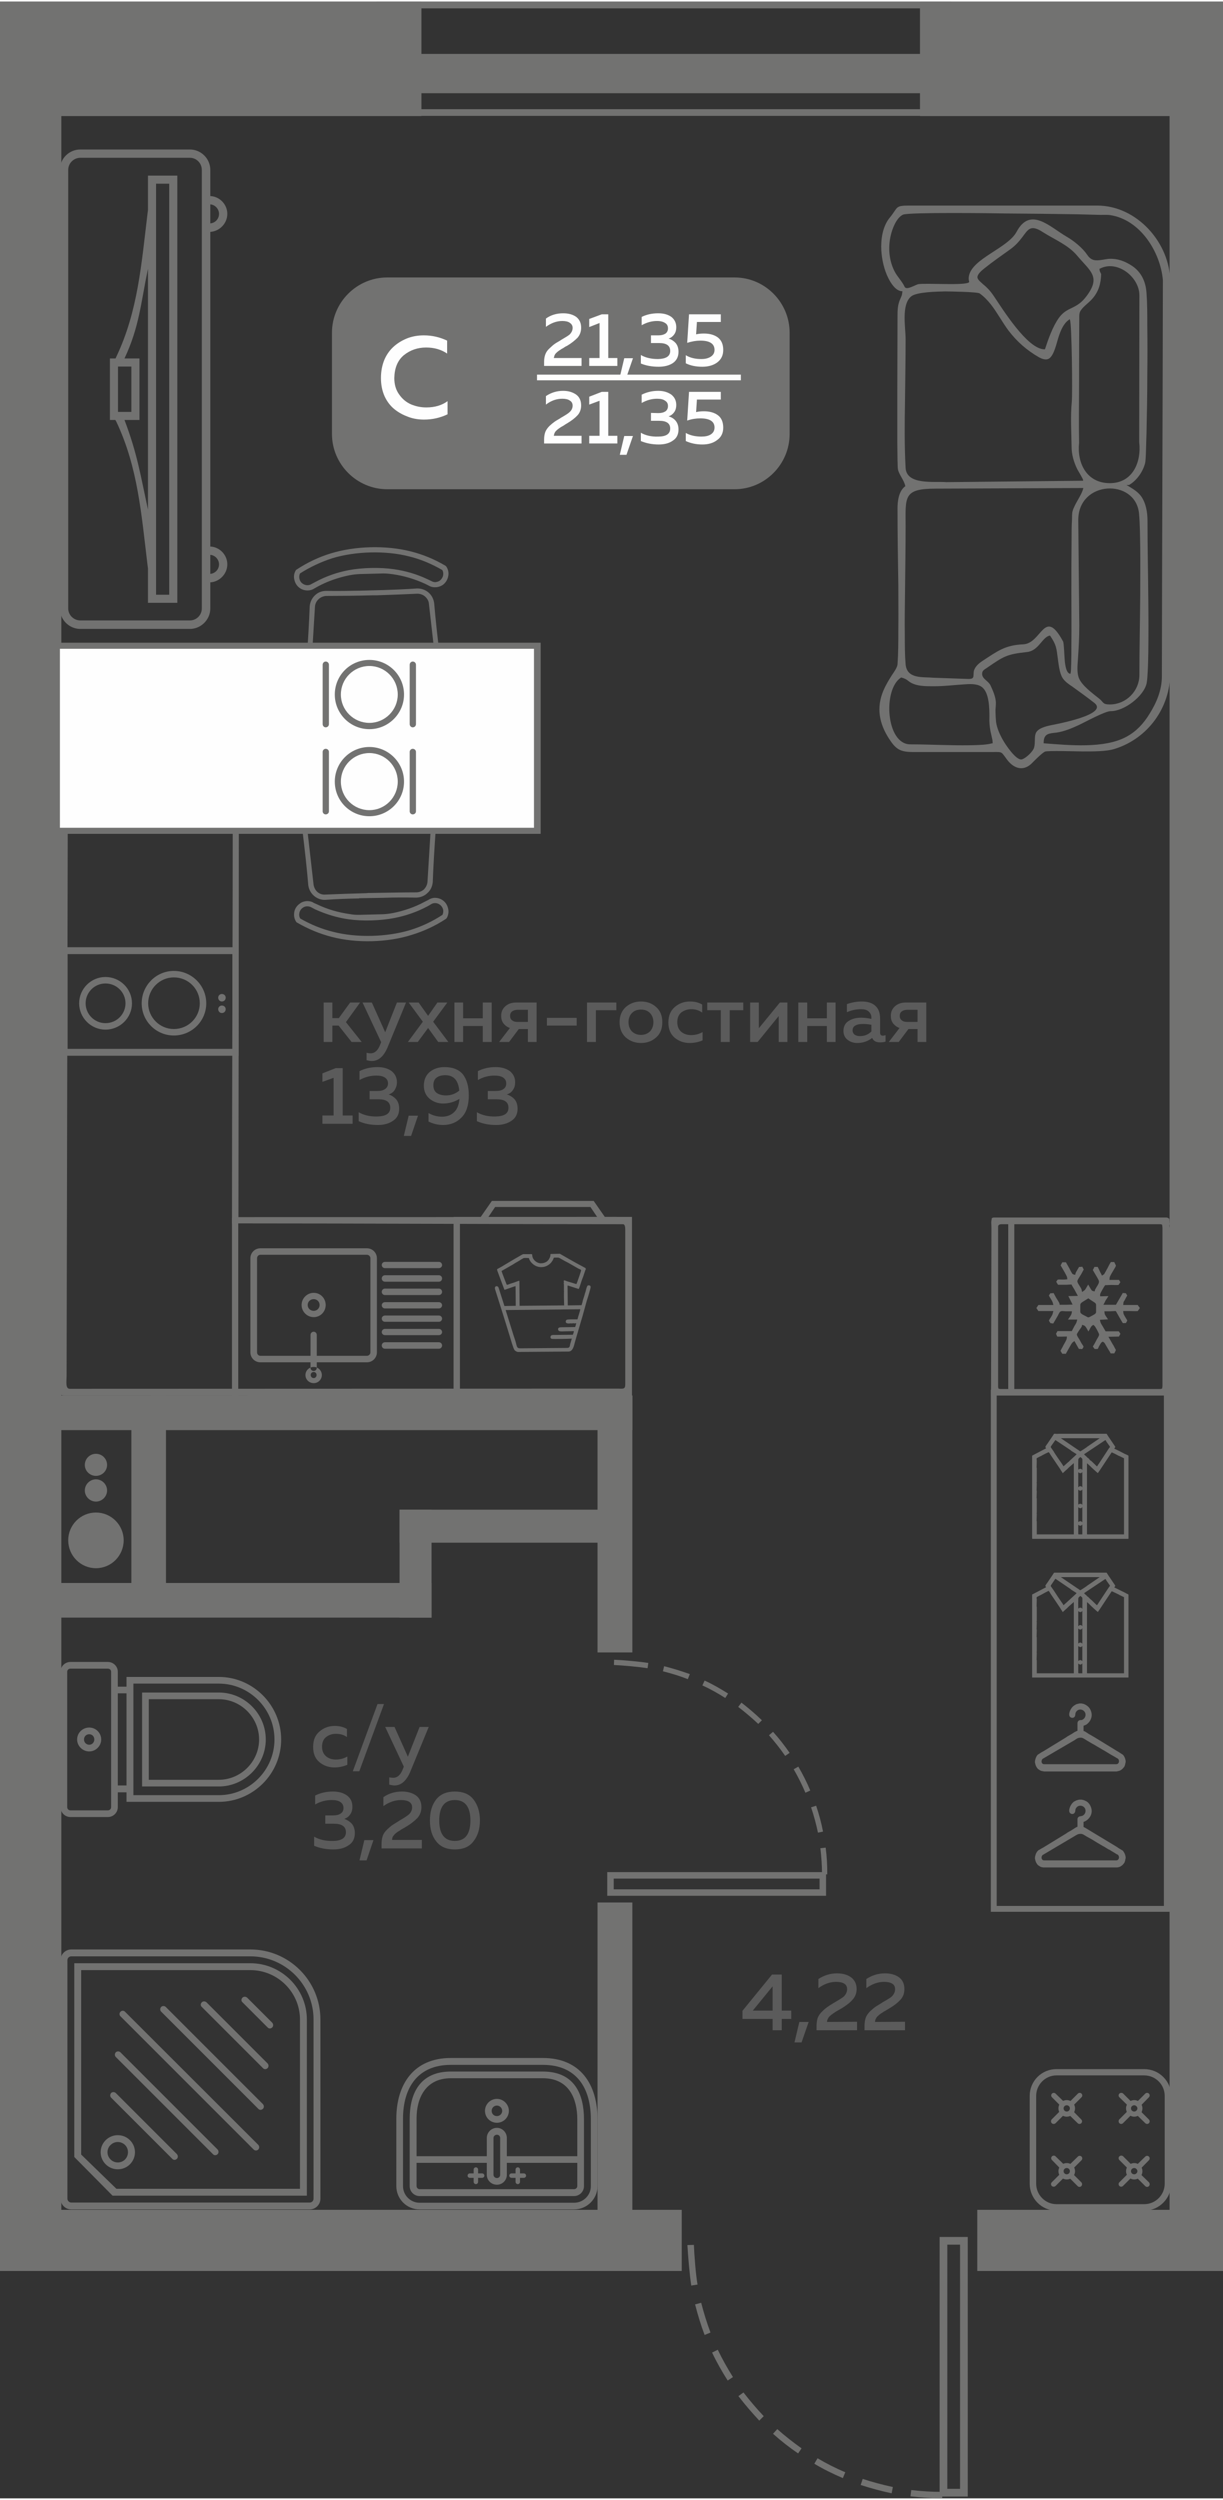 <?xml version="1.0" encoding="UTF-8"?>
<!DOCTYPE svg PUBLIC "-//W3C//DTD SVG 1.1//EN" "http://www.w3.org/Graphics/SVG/1.1/DTD/svg11.dtd">
<!-- Creator: CorelDRAW 2020 (64-Bit) -->
<svg xmlns="http://www.w3.org/2000/svg" xml:space="preserve" width="275px" height="562px" version="1.1" style="shape-rendering:geometricPrecision; text-rendering:geometricPrecision; image-rendering:optimizeQuality; fill-rule:evenodd; clip-rule:evenodd"
viewBox="0 0 60.42 123.31"
 xmlns:xlink="http://www.w3.org/1999/xlink"
 xmlns:xodm="http://www.corel.com/coreldraw/odm/2003">
 <rect x="0" y="0" width="60.42" height="123.31" fill="#333333" stroke="none"/>
 <defs>
  <style type="text/css">
   <![CDATA[
    .fil5 {fill:#FEFEFE}
    .fil0 {fill:#727271}
    .fil3 {fill:#FEFEFE}
    .fil4 {fill:#FEFEFE;fill-rule:nonzero}
    .fil2 {fill:#727271;fill-rule:nonzero}
    .fil1 {fill:#5B5B5B;fill-rule:nonzero}
   ]]>
  </style>
 </defs>
 <g id="Слой_x0020_1">
  <g id="_2489427026656">
   <polygon class="fil0" points="0,48.52 2.57,48.52 2.57,50.23 0,50.23 "/>
   <polygon class="fil0" points="0,88.79 0.74,88.79 0.74,90.5 0,90.5 "/>
   <polygon class="fil0" points="0,2.11 3.03,2.11 3.03,111.74 0,111.74 "/>
   <polygon class="fil0" points="33.68,109.06 0,109.06 0,112.08 33.68,112.08 "/>
   <polygon class="fil0" points="1.91,68.84 31.24,68.84 31.24,70.55 1.91,70.55 "/>
   <polygon class="fil0" points="29.52,81.53 29.52,68.84 31.24,68.84 31.24,81.53 "/>
   <polygon class="fil0" points="57.78,111.74 57.78,2.11 60.42,2.11 60.42,111.74 "/>
   <polygon class="fil0" points="60.42,109.06 48.28,109.06 48.28,112.08 60.42,112.08 "/>
   <polygon class="fil0" points="29.52,109.65 29.52,93.88 31.24,93.88 31.24,109.65 "/>
   <polygon class="fil0" points="59.93,64.44 60.42,64.44 60.42,66.16 59.93,66.16 "/>
   <path class="fil1" d="M16.42 51.38l-0.43 0 0 -1.95 0.43 0 0 0.77 0.32 0 0.56 -0.77 0.49 0 -0.7 0.97 0.78 0.98 -0.5 0 -0.64 -0.81 -0.31 0 0 0.81zm2.61 -0.48l0.58 -1.47 0.45 0 -0.91 2.21c-0.19,0.45 -0.45,0.68 -0.78,0.68 -0.08,0 -0.17,-0.02 -0.26,-0.04l0 -0.37c0.06,0.02 0.13,0.03 0.2,0.03 0.21,0 0.37,-0.15 0.48,-0.45l0.04 -0.1 -0.92 -1.96 0.46 0 0.66 1.47zm2.58 -1.47l0.49 0 -0.7 0.95 0.75 1 -0.5 0 -0.5 -0.69 -0.51 0.69 -0.49 0 0.74 -1 -0.7 -0.95 0.49 0 0.47 0.66 0.46 -0.66zm1.27 1.95l-0.43 0 0 -1.95 0.43 0 0 0.78 0.97 0 0 -0.78 0.44 0 0 1.95 -0.44 0 0 -0.79 -0.97 0 0 0.79zm2.27 0l-0.49 0 0.53 -0.69c-0.14,-0.05 -0.24,-0.13 -0.32,-0.23 -0.08,-0.11 -0.11,-0.23 -0.11,-0.37 0,-0.19 0.06,-0.34 0.2,-0.47 0.13,-0.12 0.31,-0.19 0.55,-0.19l1 0 0 1.95 -0.43 0 0 -0.64 -0.45 0 -0.48 0.64zm0.15 -1.51c-0.07,0.05 -0.1,0.13 -0.1,0.22 0,0.1 0.03,0.17 0.1,0.22 0.07,0.06 0.16,0.08 0.28,0.08l0.5 0 0 -0.6 -0.5 0c-0.12,0 -0.21,0.03 -0.28,0.08zm1.72 0.32l1.47 0 0 0.38 -1.47 0 0 -0.38zm2.42 1.19l-0.44 0 0 -1.95 1.45 0 0 0.38 -1.01 0 0 1.57zm1.48 -0.22c-0.2,-0.18 -0.31,-0.43 -0.31,-0.76 0,-0.32 0.11,-0.57 0.31,-0.75 0.21,-0.18 0.46,-0.27 0.75,-0.27 0.29,0 0.54,0.09 0.74,0.27 0.21,0.18 0.31,0.43 0.31,0.75 0,0.33 -0.1,0.58 -0.31,0.76 -0.2,0.18 -0.45,0.27 -0.74,0.27 -0.29,0 -0.54,-0.09 -0.75,-0.27zm1.19 -0.3c0.11,-0.12 0.17,-0.27 0.17,-0.46 0,-0.18 -0.06,-0.34 -0.17,-0.45 -0.12,-0.12 -0.26,-0.17 -0.44,-0.17 -0.19,0 -0.33,0.05 -0.45,0.17 -0.11,0.11 -0.17,0.27 -0.17,0.45 0,0.19 0.06,0.34 0.17,0.46 0.12,0.11 0.26,0.17 0.45,0.17 0.18,0 0.32,-0.06 0.44,-0.17zm0.91 -0.44c0,-0.34 0.11,-0.59 0.32,-0.77 0.21,-0.18 0.46,-0.27 0.75,-0.27 0.23,0 0.43,0.05 0.6,0.15l0 0.4c-0.15,-0.11 -0.33,-0.17 -0.54,-0.17 -0.19,0 -0.35,0.06 -0.49,0.16 -0.13,0.11 -0.2,0.27 -0.2,0.48 0,0.21 0.07,0.37 0.2,0.48 0.13,0.11 0.3,0.16 0.48,0.16 0.21,0 0.4,-0.05 0.57,-0.15l0 0.41c-0.18,0.08 -0.4,0.13 -0.64,0.13 -0.29,0 -0.53,-0.09 -0.74,-0.26 -0.21,-0.18 -0.31,-0.43 -0.31,-0.75zm3.03 0.96l-0.44 0 0 -1.57 -0.67 0 0 -0.38 1.78 0 0 0.38 -0.67 0 0 1.57zm1.38 0l-0.37 0 0 -1.95 0.43 0 0 1.27 1.04 -1.27 0.37 0 0 1.95 -0.43 0 0 -1.28 -1.04 1.28zm2.45 0l-0.44 0 0 -1.95 0.44 0 0 0.78 0.97 0 0 -0.78 0.43 0 0 1.95 -0.43 0 0 -0.79 -0.97 0 0 0.79zm3.6 -0.45c0,0.09 0.05,0.14 0.14,0.14 0.03,0 0.08,-0.01 0.13,-0.03l0 0.32c-0.08,0.03 -0.17,0.04 -0.27,0.04 -0.2,0 -0.33,-0.07 -0.39,-0.22 -0.21,0.16 -0.45,0.25 -0.74,0.25 -0.18,0 -0.34,-0.05 -0.48,-0.16 -0.13,-0.1 -0.2,-0.25 -0.2,-0.44 0,-0.22 0.09,-0.39 0.26,-0.49 0.17,-0.11 0.37,-0.16 0.61,-0.16 0.16,0 0.33,0.02 0.51,0.06l0 -0.07c0,-0.12 -0.05,-0.22 -0.14,-0.3 -0.09,-0.08 -0.21,-0.11 -0.37,-0.11 -0.24,0 -0.48,0.05 -0.7,0.15l0 -0.4c0.25,-0.09 0.5,-0.13 0.74,-0.13 0.28,0 0.51,0.07 0.66,0.21 0.16,0.14 0.24,0.35 0.24,0.64l0 0.7zm-0.85 -0.44c-0.15,0 -0.27,0.02 -0.36,0.07 -0.1,0.05 -0.15,0.13 -0.15,0.25 0,0.09 0.04,0.16 0.1,0.21 0.08,0.05 0.16,0.07 0.26,0.07 0.23,0 0.41,-0.07 0.57,-0.23l0 -0.33c-0.16,-0.03 -0.3,-0.04 -0.42,-0.04zm1.77 0.89l-0.49 0 0.53 -0.69c-0.14,-0.05 -0.24,-0.13 -0.32,-0.23 -0.08,-0.11 -0.11,-0.23 -0.11,-0.37 0,-0.19 0.06,-0.34 0.2,-0.47 0.13,-0.12 0.31,-0.19 0.55,-0.19l1 0 0 1.95 -0.43 0 0 -0.64 -0.45 0 -0.48 0.64zm0.15 -1.51c-0.07,0.05 -0.1,0.13 -0.1,0.22 0,0.1 0.03,0.17 0.1,0.22 0.07,0.06 0.16,0.08 0.28,0.08l0.5 0 0 -0.6 -0.5 0c-0.12,0 -0.21,0.03 -0.28,0.08zm-27.96 2.8l0.34 0 0 2.34 0.49 0 0 0.41 -1.49 0 0 -0.41 0.55 0 0 -1.86 -0.55 0.2 0 -0.42 0.66 -0.26zm3.02 0.7c0,0.14 -0.04,0.27 -0.11,0.38 -0.07,0.11 -0.17,0.18 -0.3,0.22 0.15,0.05 0.27,0.13 0.37,0.24 0.1,0.12 0.15,0.27 0.15,0.47 0,0.26 -0.1,0.46 -0.3,0.59 -0.2,0.14 -0.45,0.21 -0.75,0.21 -0.35,0 -0.67,-0.06 -0.95,-0.19l0 -0.44c0.26,0.15 0.57,0.22 0.92,0.21 0.43,-0.01 0.64,-0.15 0.64,-0.43 0,-0.28 -0.19,-0.42 -0.58,-0.42l-0.44 0 0 -0.41 0.39 0c0.16,0 0.29,-0.03 0.38,-0.1 0.09,-0.06 0.14,-0.16 0.14,-0.27 0,-0.13 -0.05,-0.22 -0.15,-0.29 -0.1,-0.07 -0.25,-0.1 -0.43,-0.1 -0.29,0 -0.56,0.07 -0.83,0.22l0 -0.44c0.26,-0.13 0.56,-0.2 0.89,-0.2 0.29,0 0.52,0.07 0.7,0.2 0.17,0.14 0.26,0.32 0.26,0.55zm0.7 2.65l-0.36 0 0.24 -1 0.46 0 -0.34 1zm0.63 -2.48c0,-0.29 0.1,-0.52 0.29,-0.68 0.2,-0.16 0.44,-0.24 0.73,-0.24 0.41,0 0.71,0.12 0.91,0.36 0.19,0.25 0.29,0.59 0.29,1.04 0,0.48 -0.12,0.85 -0.36,1.09 -0.23,0.24 -0.54,0.37 -0.91,0.37 -0.26,0 -0.49,-0.06 -0.72,-0.17l0 -0.42c0.21,0.12 0.43,0.18 0.67,0.18 0.23,0 0.43,-0.07 0.58,-0.21 0.16,-0.14 0.25,-0.36 0.28,-0.67 -0.25,0.15 -0.52,0.23 -0.81,0.23 -0.25,0 -0.47,-0.08 -0.66,-0.23 -0.19,-0.16 -0.29,-0.37 -0.29,-0.65zm1.06 -0.52c-0.18,0 -0.32,0.04 -0.43,0.12 -0.11,0.08 -0.16,0.21 -0.16,0.38 0,0.18 0.06,0.3 0.17,0.38 0.12,0.08 0.27,0.12 0.45,0.12 0.25,0 0.47,-0.08 0.66,-0.24 -0.05,-0.51 -0.28,-0.76 -0.69,-0.76zm3.45 0.35c0,0.14 -0.03,0.27 -0.11,0.38 -0.07,0.11 -0.17,0.18 -0.3,0.22 0.15,0.05 0.28,0.13 0.38,0.24 0.1,0.12 0.15,0.27 0.15,0.47 0,0.26 -0.1,0.46 -0.3,0.59 -0.2,0.14 -0.45,0.21 -0.76,0.21 -0.35,0 -0.67,-0.06 -0.95,-0.19l0 -0.44c0.26,0.15 0.57,0.22 0.92,0.21 0.43,-0.01 0.64,-0.15 0.64,-0.43 0,-0.28 -0.19,-0.42 -0.58,-0.42l-0.44 0 0 -0.41 0.39 0c0.17,0 0.3,-0.03 0.39,-0.1 0.09,-0.06 0.13,-0.16 0.13,-0.27 0,-0.13 -0.05,-0.22 -0.15,-0.29 -0.1,-0.07 -0.25,-0.1 -0.43,-0.1 -0.29,0 -0.56,0.07 -0.82,0.22l0 -0.44c0.25,-0.13 0.55,-0.2 0.88,-0.2 0.29,0 0.52,0.07 0.7,0.2 0.17,0.14 0.26,0.32 0.26,0.55z"/>
   <path class="fil1" d="M38.14 97.44l0.48 0 0 1.78 0.47 0 0 0.41 -0.47 0 0 0.56 -0.45 0 0 -0.56 -1.49 0 0 -0.4 1.46 -1.79zm0.03 1.78l0 -1.2 -0.98 1.2 0.98 0zm1.43 1.57l-0.35 0 0.24 -1.01 0.46 0 -0.35 1.01zm0.83 -3.13c0.28,-0.18 0.58,-0.28 0.92,-0.28 0.29,0 0.52,0.07 0.7,0.2 0.18,0.14 0.27,0.33 0.27,0.58 0,0.2 -0.07,0.38 -0.21,0.53 -0.13,0.15 -0.32,0.29 -0.55,0.43 -0.02,0.01 -0.06,0.03 -0.11,0.06 -0.05,0.03 -0.08,0.05 -0.1,0.06 -0.02,0.01 -0.06,0.03 -0.1,0.06 -0.04,0.03 -0.07,0.05 -0.09,0.06 -0.02,0.02 -0.05,0.04 -0.08,0.06 -0.04,0.03 -0.06,0.05 -0.08,0.07 -0.02,0.01 -0.03,0.03 -0.06,0.06 -0.02,0.03 -0.03,0.05 -0.04,0.07 -0.01,0.02 -0.02,0.05 -0.03,0.07 -0.01,0.03 -0.01,0.06 -0.01,0.09l1.48 -0.01 0 0.42 -2 0 0 -0.21c0,-0.15 0.02,-0.29 0.06,-0.41 0.05,-0.11 0.12,-0.22 0.23,-0.32 0.1,-0.1 0.19,-0.17 0.25,-0.21 0.05,-0.04 0.16,-0.11 0.31,-0.2 0.01,-0.01 0.03,-0.01 0.04,-0.02 0,-0.01 0.01,-0.01 0.03,-0.02 0.22,-0.13 0.37,-0.22 0.43,-0.28 0.11,-0.11 0.16,-0.23 0.16,-0.36 0,-0.11 -0.04,-0.21 -0.14,-0.27 -0.09,-0.06 -0.23,-0.09 -0.4,-0.09 -0.3,0 -0.59,0.1 -0.88,0.31l0 -0.45zm2.37 0c0.27,-0.18 0.58,-0.28 0.92,-0.28 0.29,0 0.52,0.07 0.7,0.2 0.18,0.14 0.26,0.33 0.26,0.58 0,0.2 -0.06,0.38 -0.2,0.53 -0.14,0.15 -0.32,0.29 -0.56,0.43 -0.02,0.01 -0.05,0.03 -0.1,0.06 -0.05,0.03 -0.08,0.05 -0.1,0.06 -0.03,0.01 -0.06,0.03 -0.1,0.06 -0.04,0.03 -0.07,0.05 -0.1,0.06 -0.02,0.02 -0.04,0.04 -0.08,0.06 -0.03,0.03 -0.05,0.05 -0.07,0.07 -0.02,0.01 -0.04,0.03 -0.06,0.06 -0.02,0.03 -0.03,0.05 -0.04,0.07 -0.01,0.02 -0.02,0.05 -0.03,0.07 -0.01,0.03 -0.01,0.06 -0.01,0.09l1.48 -0.01 0 0.42 -2 0 0 -0.21c0,-0.15 0.02,-0.29 0.06,-0.41 0.04,-0.11 0.12,-0.22 0.22,-0.32 0.11,-0.1 0.19,-0.17 0.25,-0.21 0.06,-0.04 0.17,-0.11 0.32,-0.2 0.01,-0.01 0.02,-0.01 0.03,-0.02 0.01,-0.01 0.02,-0.01 0.03,-0.02 0.23,-0.13 0.38,-0.22 0.44,-0.28 0.11,-0.11 0.16,-0.23 0.16,-0.36 0,-0.11 -0.04,-0.21 -0.14,-0.27 -0.1,-0.06 -0.23,-0.09 -0.4,-0.09 -0.3,0 -0.59,0.1 -0.88,0.31l0 -0.45z"/>
   <path class="fil1" d="M15.47 86.2c0,-0.34 0.1,-0.59 0.32,-0.77 0.21,-0.18 0.46,-0.27 0.75,-0.27 0.23,0 0.43,0.05 0.6,0.15l0 0.4c-0.15,-0.11 -0.33,-0.16 -0.54,-0.16 -0.19,0 -0.35,0.05 -0.49,0.16 -0.13,0.1 -0.2,0.26 -0.2,0.48 0,0.2 0.07,0.36 0.2,0.47 0.13,0.11 0.29,0.16 0.48,0.16 0.21,0 0.4,-0.05 0.57,-0.15l0 0.41c-0.19,0.08 -0.4,0.13 -0.64,0.13 -0.29,0 -0.53,-0.09 -0.74,-0.26 -0.21,-0.18 -0.31,-0.42 -0.31,-0.75zm2.28 1.2l-0.32 0 1.22 -3.32 0.32 0 -1.22 3.32zm2.4 -0.72l0.58 -1.47 0.45 0 -0.91 2.21c-0.19,0.45 -0.45,0.68 -0.78,0.68 -0.08,0 -0.17,-0.02 -0.26,-0.04l0 -0.36c0.06,0.01 0.13,0.02 0.2,0.02 0.21,0 0.37,-0.15 0.48,-0.45l0.04 -0.1 -0.92 -1.96 0.46 0 0.66 1.47zm-2.74 2.47c0,0.15 -0.03,0.27 -0.11,0.38 -0.07,0.11 -0.17,0.18 -0.29,0.22 0.14,0.05 0.27,0.13 0.37,0.24 0.1,0.12 0.15,0.27 0.15,0.47 0,0.26 -0.1,0.46 -0.3,0.59 -0.2,0.14 -0.45,0.21 -0.76,0.21 -0.35,0 -0.67,-0.06 -0.95,-0.18l0 -0.45c0.26,0.15 0.57,0.22 0.92,0.21 0.43,0 0.65,-0.15 0.65,-0.43 0,-0.28 -0.2,-0.42 -0.59,-0.42l-0.43 0 0 -0.41 0.38 0c0.17,0 0.3,-0.03 0.39,-0.1 0.09,-0.06 0.13,-0.15 0.13,-0.27 0,-0.12 -0.05,-0.22 -0.15,-0.29 -0.1,-0.07 -0.24,-0.1 -0.43,-0.1 -0.29,0 -0.56,0.07 -0.82,0.22l0 -0.44c0.25,-0.13 0.55,-0.2 0.88,-0.2 0.29,0 0.52,0.07 0.7,0.2 0.18,0.14 0.26,0.32 0.26,0.55zm0.7 2.65l-0.35 0 0.24 -1 0.45 0 -0.34 1zm0.83 -3.12c0.27,-0.19 0.58,-0.28 0.92,-0.28 0.28,0 0.52,0.07 0.7,0.2 0.17,0.13 0.26,0.32 0.26,0.57 0,0.21 -0.07,0.39 -0.2,0.54 -0.14,0.14 -0.32,0.29 -0.56,0.43 -0.02,0.01 -0.05,0.03 -0.1,0.06 -0.05,0.03 -0.09,0.05 -0.11,0.06 -0.02,0.01 -0.05,0.03 -0.09,0.06 -0.04,0.03 -0.08,0.05 -0.1,0.06 -0.02,0.01 -0.04,0.03 -0.08,0.06 -0.03,0.02 -0.06,0.05 -0.07,0.06 -0.02,0.02 -0.04,0.04 -0.06,0.07 -0.02,0.02 -0.04,0.05 -0.05,0.07 -0.01,0.02 -0.01,0.04 -0.02,0.07 -0.01,0.03 -0.01,0.06 -0.01,0.08l1.47 0 0 0.42 -1.99 0 0 -0.22c0,-0.15 0.02,-0.28 0.06,-0.4 0.04,-0.12 0.12,-0.22 0.22,-0.32 0.11,-0.1 0.19,-0.17 0.25,-0.21 0.06,-0.04 0.17,-0.11 0.32,-0.2 0.01,-0.01 0.02,-0.02 0.03,-0.02 0.01,-0.01 0.02,-0.01 0.03,-0.02 0.23,-0.13 0.37,-0.23 0.44,-0.29 0.11,-0.1 0.16,-0.22 0.16,-0.35 0,-0.12 -0.05,-0.21 -0.14,-0.27 -0.1,-0.06 -0.23,-0.09 -0.41,-0.09 -0.29,0 -0.59,0.1 -0.87,0.3l0 -0.44zm2.61 2.18c-0.21,-0.26 -0.31,-0.61 -0.31,-1.03 0,-0.43 0.1,-0.77 0.31,-1.04 0.21,-0.26 0.51,-0.39 0.92,-0.39 0.41,0 0.72,0.13 0.92,0.39 0.21,0.27 0.32,0.61 0.32,1.04 0,0.42 -0.11,0.77 -0.32,1.03 -0.2,0.27 -0.51,0.4 -0.92,0.4 -0.41,0 -0.71,-0.13 -0.92,-0.4zm0.92 -0.02c0.51,0 0.77,-0.34 0.77,-1.01 0,-0.67 -0.26,-1.01 -0.77,-1.01 -0.51,0 -0.77,0.34 -0.77,1.01 0,0.67 0.26,1.01 0.77,1.01z"/>
   <path class="fil2" d="M44.98 123.21c0.53,0.06 1.04,0.09 1.57,0.1l0 -0.32c-0.52,0 -1.02,-0.03 -1.53,-0.09l-0.04 0.31zm-11.02 -12.41c0.03,0.53 0.11,1.48 0.19,2l0.31 -0.05c-0.09,-0.51 -0.16,-1.45 -0.18,-1.96l-0.32 0.01zm0.38 2.93c0.13,0.51 0.28,1.01 0.47,1.51l0.29 -0.12c-0.18,-0.48 -0.33,-0.97 -0.46,-1.47l-0.3 0.08zm0.84 2.38c0.22,0.47 0.49,0.94 0.77,1.38l0.26 -0.17c-0.27,-0.43 -0.53,-0.89 -0.75,-1.35l-0.28 0.14zm1.3 2.15c0.33,0.43 0.66,0.81 1.03,1.21l0.22 -0.22c-0.36,-0.38 -0.68,-0.76 -1,-1.17l-0.25 0.18zm1.71 1.86c0.39,0.35 0.81,0.68 1.24,0.97l0.17 -0.25c-0.42,-0.3 -0.82,-0.61 -1.2,-0.95l-0.21 0.23zm2.04 1.48c0.45,0.27 0.92,0.5 1.41,0.71l0.12 -0.29c-0.48,-0.2 -0.93,-0.43 -1.37,-0.69l-0.16 0.27zm2.29 1.05c0.5,0.16 1.01,0.3 1.53,0.41l0.06 -0.31c-0.51,-0.11 -1,-0.24 -1.49,-0.4l-0.1 0.3z"/>
   <path class="fil0" d="M47.81 110.4l-1.39 0 0 12.82 1.39 0 0 -12.82zm-0.38 12.44l-0.63 0 0 -12.06 0.63 0 0 12.06z"/>
   <polygon class="fil0" points="20.82,0 0,0 0,5.65 20.82,5.65 "/>
   <polygon class="fil0" points="60.42,0 45.45,0 45.45,5.65 60.42,5.65 "/>
   <polygon class="fil0" points="18.59,0 47,0 47,0.33 18.59,0.33 "/>
   <polygon class="fil0" points="18.59,5.31 47,5.31 47,5.64 18.59,5.64 "/>
   <polygon class="fil0" points="18.59,2.58 47,2.58 47,4.52 18.59,4.52 "/>
   <g>
    <path class="fil0" d="M19.13 13.62l17.16 0c1.5,0 2.72,1.23 2.72,2.73l0 5c0,1.5 -1.22,2.73 -2.72,2.73l-17.16 0c-1.5,0 -2.73,-1.23 -2.73,-2.73l0 -5c0,-1.5 1.23,-2.73 2.73,-2.73z"/>
    <polygon class="fil3" points="26.53,18.42 36.6,18.42 36.6,18.7 26.53,18.7 "/>
    <path class="fil4" d="M18.82 18.59c0,-0.34 0.06,-0.65 0.18,-0.93 0.12,-0.27 0.29,-0.49 0.49,-0.66 0.2,-0.17 0.43,-0.3 0.67,-0.39 0.25,-0.09 0.51,-0.13 0.78,-0.13 0.41,0 0.79,0.09 1.15,0.26l0 0.64c-0.29,-0.2 -0.64,-0.3 -1.04,-0.3 -0.42,0 -0.79,0.13 -1.1,0.38 -0.31,0.26 -0.46,0.64 -0.47,1.13 0,0.32 0.08,0.59 0.24,0.81 0.16,0.23 0.36,0.39 0.59,0.49 0.24,0.1 0.49,0.15 0.75,0.15 0.43,0 0.78,-0.11 1.05,-0.31l0 0.65c-0.36,0.17 -0.74,0.26 -1.16,0.26 -0.27,0 -0.53,-0.04 -0.77,-0.13 -0.25,-0.09 -0.48,-0.21 -0.69,-0.38 -0.2,-0.16 -0.37,-0.38 -0.49,-0.64 -0.12,-0.27 -0.18,-0.57 -0.18,-0.9z"/>
    <path class="fil4" d="M26.97 15.65c0.25,-0.18 0.54,-0.26 0.85,-0.26 0.27,0 0.48,0.06 0.65,0.18 0.16,0.13 0.24,0.3 0.24,0.53 0,0.2 -0.06,0.36 -0.18,0.5 -0.13,0.13 -0.3,0.27 -0.52,0.4 -0.02,0.01 -0.05,0.02 -0.1,0.05 -0.04,0.03 -0.07,0.05 -0.09,0.06 -0.02,0.01 -0.05,0.03 -0.09,0.05 -0.04,0.03 -0.07,0.05 -0.09,0.06 -0.02,0.01 -0.04,0.03 -0.07,0.05 -0.04,0.03 -0.06,0.05 -0.07,0.06 -0.02,0.02 -0.04,0.04 -0.06,0.06 -0.02,0.03 -0.03,0.05 -0.04,0.07 -0.01,0.02 -0.02,0.04 -0.02,0.07 -0.01,0.02 -0.02,0.05 -0.02,0.07l1.37 0 0 0.39 -1.85 0 0 -0.2c0,-0.14 0.02,-0.26 0.06,-0.37 0.04,-0.11 0.11,-0.21 0.21,-0.3 0.1,-0.09 0.17,-0.16 0.23,-0.2 0.05,-0.04 0.15,-0.1 0.29,-0.18 0.01,-0.01 0.03,-0.02 0.03,-0.02 0.01,-0.01 0.02,-0.01 0.03,-0.02 0.21,-0.12 0.35,-0.21 0.41,-0.26 0.1,-0.1 0.15,-0.21 0.15,-0.33 0,-0.11 -0.05,-0.19 -0.14,-0.25 -0.08,-0.06 -0.21,-0.09 -0.37,-0.09 -0.28,0 -0.55,0.1 -0.81,0.29l0 -0.41zm2.76 -0.21l0.32 0 0 2.16 0.45 0 0 0.39 -1.39 0 0 -0.39 0.51 0 0 -1.73 -0.51 0.2 0 -0.4 0.62 -0.23zm1.22 3.1l-0.33 0 0.22 -0.93 0.43 0 -0.32 0.93zm2.46 -2.46c0,0.14 -0.03,0.25 -0.1,0.35 -0.07,0.1 -0.16,0.17 -0.28,0.21 0.14,0.04 0.26,0.12 0.35,0.22 0.09,0.11 0.14,0.25 0.14,0.43 0,0.24 -0.09,0.43 -0.28,0.56 -0.18,0.12 -0.42,0.18 -0.7,0.18 -0.32,0 -0.62,-0.05 -0.88,-0.16l0 -0.42c0.24,0.14 0.53,0.2 0.85,0.2 0.4,-0.01 0.6,-0.14 0.6,-0.4 0,-0.26 -0.18,-0.39 -0.54,-0.39l-0.41 0 0 -0.38 0.36 0c0.16,0 0.27,-0.03 0.36,-0.09 0.08,-0.06 0.12,-0.15 0.12,-0.25 0,-0.12 -0.04,-0.21 -0.14,-0.27 -0.09,-0.06 -0.22,-0.1 -0.4,-0.1 -0.26,0 -0.51,0.07 -0.76,0.21l0 -0.41c0.24,-0.12 0.51,-0.18 0.82,-0.18 0.27,0 0.48,0.06 0.65,0.18 0.16,0.13 0.24,0.3 0.24,0.51zm0.63 -0.64l1.57 0 0 0.38 -1.18 0 -0.04 0.61c0.12,-0.03 0.25,-0.04 0.39,-0.04 0.27,0 0.5,0.06 0.68,0.19 0.18,0.14 0.27,0.34 0.27,0.62 0,0.27 -0.1,0.47 -0.3,0.62 -0.19,0.14 -0.44,0.21 -0.73,0.21 -0.31,0 -0.58,-0.05 -0.82,-0.17l0 -0.4c0.21,0.13 0.47,0.19 0.77,0.19 0.19,0 0.35,-0.04 0.47,-0.12 0.12,-0.08 0.18,-0.19 0.18,-0.33 0,-0.31 -0.24,-0.46 -0.7,-0.46 -0.21,0 -0.43,0.04 -0.65,0.11l0.09 -1.41z"/>
    <path class="fil4" d="M26.97 19.48c0.25,-0.17 0.54,-0.26 0.85,-0.26 0.27,0 0.48,0.07 0.65,0.19 0.16,0.12 0.24,0.3 0.24,0.53 0,0.19 -0.06,0.36 -0.18,0.49 -0.13,0.14 -0.3,0.27 -0.52,0.4 -0.02,0.01 -0.05,0.03 -0.1,0.06 -0.04,0.03 -0.07,0.05 -0.09,0.06 -0.02,0.01 -0.05,0.03 -0.09,0.05 -0.04,0.03 -0.07,0.04 -0.09,0.06 -0.02,0.01 -0.04,0.03 -0.07,0.05 -0.04,0.03 -0.06,0.05 -0.07,0.06 -0.02,0.02 -0.04,0.04 -0.06,0.06 -0.02,0.03 -0.03,0.05 -0.04,0.07 -0.01,0.02 -0.02,0.04 -0.02,0.06 -0.01,0.03 -0.02,0.05 -0.02,0.08l1.37 0 0 0.38 -1.85 0 0 -0.19c0,-0.14 0.02,-0.27 0.06,-0.38 0.04,-0.1 0.11,-0.2 0.21,-0.3 0.1,-0.09 0.17,-0.15 0.23,-0.19 0.05,-0.04 0.15,-0.1 0.29,-0.18 0.01,-0.01 0.03,-0.02 0.03,-0.02 0.01,-0.01 0.02,-0.02 0.03,-0.02 0.21,-0.12 0.35,-0.21 0.41,-0.27 0.1,-0.09 0.15,-0.2 0.15,-0.32 0,-0.11 -0.05,-0.2 -0.14,-0.25 -0.08,-0.06 -0.21,-0.09 -0.37,-0.09 -0.28,0 -0.55,0.09 -0.81,0.29l0 -0.42zm2.76 -0.21l0.32 0 0 2.17 0.45 0 0 0.38 -1.39 0 0 -0.38 0.51 0 0 -1.73 -0.51 0.19 0 -0.39 0.62 -0.24zm1.22 3.11l-0.33 0 0.22 -0.93 0.43 0 -0.32 0.93zm2.46 -2.46c0,0.13 -0.03,0.25 -0.1,0.35 -0.07,0.1 -0.16,0.17 -0.28,0.21 0.14,0.04 0.26,0.11 0.35,0.22 0.09,0.11 0.14,0.25 0.14,0.43 0,0.24 -0.09,0.43 -0.28,0.55 -0.18,0.13 -0.42,0.19 -0.7,0.19 -0.32,0 -0.62,-0.06 -0.88,-0.17l0 -0.41c0.24,0.14 0.53,0.2 0.85,0.19 0.4,0 0.6,-0.13 0.6,-0.4 0,-0.25 -0.18,-0.38 -0.54,-0.38l-0.41 0 0 -0.39 0.36 0.01c0.16,0 0.27,-0.03 0.36,-0.09 0.08,-0.06 0.12,-0.15 0.12,-0.26 0,-0.11 -0.04,-0.2 -0.14,-0.26 -0.09,-0.07 -0.22,-0.1 -0.4,-0.1 -0.26,0 -0.51,0.07 -0.76,0.21l0 -0.41c0.24,-0.12 0.51,-0.19 0.82,-0.19 0.27,0 0.48,0.07 0.65,0.19 0.16,0.13 0.24,0.3 0.24,0.51zm0.63 -0.65l1.57 0 0 0.38 -1.18 0 -0.04 0.62c0.12,-0.03 0.25,-0.04 0.39,-0.04 0.27,0 0.5,0.06 0.68,0.19 0.18,0.13 0.27,0.34 0.27,0.62 0,0.26 -0.1,0.47 -0.3,0.61 -0.19,0.15 -0.44,0.22 -0.73,0.22 -0.31,0 -0.58,-0.06 -0.82,-0.17l0 -0.4c0.21,0.12 0.47,0.18 0.77,0.18 0.19,0 0.35,-0.03 0.47,-0.11 0.12,-0.08 0.18,-0.19 0.18,-0.34 0,-0.3 -0.24,-0.45 -0.7,-0.45 -0.21,0 -0.43,0.03 -0.65,0.11l0.09 -1.42z"/>
   </g>
   <path class="fil0" d="M15.83 105.58l0 -4.5 0 -1.42c0,-1.91 -1.55,-3.46 -3.46,-3.46l-0.74 0 -5.18 0 -2.93 0c-0.29,0 -0.53,0.24 -0.53,0.53l0 2.93 0 5.92 0 2.93c0,0.29 0.24,0.53 0.53,0.53l2.93 0 5.92 0 2.93 0c0.29,0 0.53,-0.24 0.53,-0.53l0 -2.93zm-0.34 -5.92l0 8.85c0,0.1 -0.08,0.19 -0.19,0.19l-11.78 0c-0.1,0 -0.19,-0.09 -0.19,-0.19l0 -11.78c0,-0.11 0.09,-0.19 0.19,-0.19l8.85 0c1.72,0 3.12,1.4 3.12,3.12z"/>
   <path class="fil0" d="M15.16 108.36l-9.6 0 -1.89 -1.91 0 -9.57 8.7 0c1.53,0 2.79,1.25 2.79,2.78l0 8.7zm-0.34 -0.34l-9.07 0 -1.74 -1.69 0 -9.11 8.36 0c1.35,0 2.45,1.1 2.45,2.44l0 8.36z"/>
   <path class="fil0" d="M13.45 99.82l-1.24 -1.24c-0.07,-0.06 -0.17,-0.06 -0.23,0l0 0c-0.07,0.07 -0.07,0.17 0,0.23l1.24 1.24c0.06,0.07 0.16,0.07 0.23,0l0 0c0.06,-0.06 0.06,-0.16 0,-0.23z"/>
   <path class="fil0" d="M13.22 101.83l-3.02 -3.02c-0.07,-0.06 -0.17,-0.06 -0.23,0l0 0c-0.07,0.07 -0.07,0.17 0,0.23l3.02 3.02c0.06,0.07 0.16,0.07 0.23,0l0 0c0.06,-0.06 0.06,-0.16 0,-0.23z"/>
   <path class="fil0" d="M12.99 103.84l-4.8 -4.8c-0.06,-0.06 -0.17,-0.06 -0.23,0l0 0c-0.06,0.07 -0.06,0.17 0,0.23l4.8 4.8c0.06,0.07 0.16,0.07 0.23,0l0 0c0.06,-0.06 0.06,-0.16 0,-0.23z"/>
   <path class="fil0" d="M12.76 105.85l-6.58 -6.57c-0.06,-0.07 -0.17,-0.07 -0.23,0l0 0c-0.06,0.06 -0.06,0.16 0,0.22l6.58 6.58c0.06,0.06 0.16,0.07 0.23,0l0 0c0.06,-0.06 0.06,-0.16 0,-0.23z"/>
   <path class="fil0" d="M10.75 106.08l-4.8 -4.8c-0.06,-0.06 -0.17,-0.06 -0.23,0l0 0c-0.06,0.07 -0.06,0.17 0,0.23l4.8 4.8c0.06,0.07 0.16,0.07 0.23,0l0 0c0.06,-0.06 0.06,-0.16 0,-0.23z"/>
   <path class="fil0" d="M8.74 106.31l-3.02 -3.02c-0.07,-0.06 -0.17,-0.06 -0.23,0l0 0c-0.06,0.07 -0.06,0.17 0,0.23l3.02 3.02c0.06,0.07 0.16,0.07 0.23,0l0 0c0.06,-0.06 0.06,-0.16 0,-0.23z"/>
   <path class="fil0" d="M6.18 105.86c0.19,0.19 0.19,0.51 0,0.71 -0.2,0.2 -0.52,0.2 -0.72,0 -0.2,-0.2 -0.2,-0.52 0,-0.71 0.2,-0.2 0.52,-0.2 0.72,0zm0.24 -0.24c-0.33,-0.33 -0.87,-0.33 -1.2,0 -0.33,0.33 -0.33,0.86 0,1.19 0.33,0.33 0.87,0.33 1.2,0 0.33,-0.33 0.33,-0.86 0,-1.19z"/>
   <path class="fil0" d="M51.19 107.77l0 -4.34c0,-0.55 0.45,-1.01 1,-1.01l4.34 0c0.56,0 1.01,0.46 1.01,1.01l0 4.34c0,0.55 -0.45,1.01 -1.01,1.01l-4.34 0c-0.55,0 -1,-0.46 -1,-1.01zm-0.32 0l0 -4.34c0,-0.73 0.59,-1.32 1.32,-1.32l4.34 0c0.73,0 1.33,0.59 1.33,1.32l0 4.34c0,0.73 -0.6,1.33 -1.33,1.33l-4.34 0c-0.73,0 -1.32,-0.6 -1.32,-1.33z"/>
   <path class="fil0" d="M52.99 107.44c-0.16,0.16 -0.42,0.16 -0.58,0 -0.16,-0.16 -0.16,-0.42 0,-0.57 0.16,-0.16 0.42,-0.16 0.58,0 0.16,0.15 0.16,0.41 0,0.57zm-0.18 -0.18c-0.06,0.06 -0.16,0.06 -0.22,0 -0.06,-0.06 -0.06,-0.16 0,-0.22 0.06,-0.06 0.16,-0.06 0.22,0 0.06,0.06 0.06,0.16 0,0.22z"/>
   <path class="fil0" d="M53.43 106.61l-0.39 0.39c-0.05,0.05 -0.13,0.05 -0.18,0l0 0c-0.05,-0.05 -0.05,-0.14 0,-0.19l0.39 -0.38c0.05,-0.05 0.13,-0.05 0.18,0l0 0c0.05,0.05 0.05,0.13 0,0.18zm-1.28 -0.19l0.4 0.39c0.05,0.05 0.04,0.14 -0.01,0.19l0 0c-0.05,0.05 -0.13,0.05 -0.18,0l-0.39 -0.4c-0.05,-0.05 -0.05,-0.13 0,-0.18l0 0c0.05,-0.05 0.13,-0.05 0.18,0zm1.09 1.47l-0.38 -0.38c-0.05,-0.05 -0.05,-0.13 0,-0.18l0 0c0.05,-0.05 0.14,-0.05 0.19,0l0.37 0.37c0.05,0.05 0.05,0.14 0,0.19l0 0c-0.05,0.05 -0.13,0.05 -0.18,0zm-1.28 -0.19l0.4 -0.4c0.05,-0.05 0.13,-0.05 0.19,0l0 0c0.05,0.05 0.05,0.13 0,0.18l-0.4 0.4c-0.05,0.05 -0.14,0.05 -0.19,0l0 0c-0.05,-0.05 -0.05,-0.13 0,-0.18z"/>
   <path class="fil0" d="M52.99 104.34c-0.16,0.16 -0.42,0.16 -0.58,0 -0.16,-0.16 -0.16,-0.42 0,-0.58 0.16,-0.16 0.42,-0.16 0.58,0 0.16,0.16 0.16,0.42 0,0.58zm-0.18 -0.18c-0.06,0.06 -0.16,0.06 -0.22,0 -0.06,-0.06 -0.06,-0.16 0,-0.22 0.06,-0.06 0.16,-0.06 0.22,0 0.06,0.06 0.06,0.16 0,0.22z"/>
   <path class="fil0" d="M53.43 103.5l-0.39 0.39c-0.05,0.05 -0.13,0.05 -0.18,0l0 0c-0.05,-0.05 -0.05,-0.13 0,-0.18l0.39 -0.39c0.05,-0.05 0.13,-0.05 0.18,0l0 0c0.05,0.05 0.05,0.13 0,0.18zm-1.28 -0.18l0.4 0.39c0.05,0.05 0.04,0.13 -0.01,0.18l0 0c-0.05,0.05 -0.13,0.05 -0.18,0l-0.39 -0.39c-0.05,-0.05 -0.05,-0.13 0,-0.18l0 0c0.05,-0.05 0.13,-0.05 0.18,0zm1.09 1.46l-0.38 -0.37c-0.05,-0.05 -0.05,-0.14 0,-0.19l0 0c0.05,-0.05 0.14,-0.05 0.19,0l0.37 0.38c0.05,0.05 0.05,0.13 0,0.18l0 0c-0.05,0.05 -0.13,0.05 -0.18,0zm-1.28 -0.19l0.4 -0.4c0.05,-0.05 0.13,-0.05 0.19,0l0 0c0.05,0.05 0.05,0.14 0,0.19l-0.4 0.4c-0.05,0.05 -0.14,0.05 -0.19,0l0 0c-0.05,-0.05 -0.05,-0.14 0,-0.19z"/>
   <path class="fil0" d="M56.32 107.44c-0.16,0.16 -0.41,0.16 -0.57,0 -0.16,-0.16 -0.16,-0.42 0,-0.57 0.16,-0.16 0.41,-0.16 0.57,0 0.16,0.15 0.16,0.41 0,0.57zm-0.18 -0.18c-0.06,0.06 -0.15,0.06 -0.22,0 -0.06,-0.06 -0.06,-0.16 0,-0.22 0.07,-0.06 0.16,-0.06 0.22,0 0.07,0.06 0.07,0.16 0,0.22z"/>
   <path class="fil0" d="M56.76 106.61l-0.38 0.39c-0.05,0.05 -0.14,0.05 -0.19,0l0 0c-0.05,-0.05 -0.05,-0.14 0,-0.19l0.39 -0.38c0.05,-0.05 0.13,-0.05 0.18,0l0 0c0.05,0.05 0.05,0.13 0,0.18zm-1.27 -0.19l0.39 0.39c0.05,0.05 0.05,0.14 0,0.19l0 0c-0.05,0.05 -0.13,0.05 -0.18,0l-0.4 -0.4c-0.05,-0.05 -0.05,-0.13 0,-0.18l0 0c0.05,-0.05 0.14,-0.05 0.19,0zm1.09 1.47l-0.38 -0.38c-0.05,-0.05 -0.05,-0.13 0,-0.18l0 0c0.05,-0.05 0.13,-0.05 0.18,0l0.38 0.37c0.05,0.05 0.05,0.14 0,0.19l0 0c-0.05,0.05 -0.13,0.05 -0.18,0zm-1.28 -0.19l0.4 -0.4c0.05,-0.05 0.13,-0.05 0.18,0l0 0c0.05,0.05 0.05,0.13 0,0.18l-0.4 0.4c-0.05,0.05 -0.13,0.05 -0.18,0l0 0c-0.05,-0.05 -0.05,-0.13 0,-0.18z"/>
   <path class="fil0" d="M56.32 104.34c-0.16,0.16 -0.41,0.16 -0.57,0 -0.16,-0.16 -0.16,-0.42 0,-0.58 0.16,-0.16 0.41,-0.16 0.57,0 0.16,0.16 0.16,0.42 0,0.58zm-0.18 -0.18c-0.06,0.06 -0.15,0.06 -0.22,0 -0.06,-0.06 -0.06,-0.16 0,-0.22 0.07,-0.06 0.16,-0.06 0.22,0 0.07,0.06 0.07,0.16 0,0.22z"/>
   <path class="fil0" d="M56.76 103.5l-0.38 0.39c-0.05,0.05 -0.14,0.05 -0.19,0l0 0c-0.05,-0.05 -0.05,-0.13 0,-0.18l0.39 -0.39c0.05,-0.05 0.13,-0.05 0.18,0l0 0c0.05,0.05 0.05,0.13 0,0.18zm-1.27 -0.18l0.39 0.39c0.05,0.05 0.05,0.13 0,0.18l0 0c-0.05,0.05 -0.13,0.05 -0.18,0l-0.4 -0.39c-0.05,-0.05 -0.05,-0.13 0,-0.18l0 0c0.05,-0.05 0.14,-0.05 0.19,0zm1.09 1.46l-0.38 -0.37c-0.05,-0.05 -0.05,-0.14 0,-0.19l0 0c0.05,-0.05 0.13,-0.05 0.18,0l0.38 0.38c0.05,0.05 0.05,0.13 0,0.18l0 0c-0.05,0.05 -0.13,0.05 -0.18,0zm-1.28 -0.19l0.4 -0.4c0.05,-0.05 0.13,-0.05 0.18,0l0 0c0.05,0.05 0.05,0.14 0,0.19l-0.4 0.4c-0.05,0.05 -0.13,0.05 -0.18,0l0 0c-0.05,-0.05 -0.05,-0.14 0,-0.19z"/>
   <path class="fil0" d="M57.62 60.05c0.08,0 0.11,0.04 0.15,0.07 0,0.07 0.01,0.11 0.01,0.19 0.02,0.13 -0.01,0.05 -0.01,0.16l0.02 0.12 0 8.25 -8.83 0 0 -0.08c0.01,-2.57 0.01,-3.91 0.02,-8.19 0,-0.24 -0.03,-0.25 0.02,-0.49 0.05,-0.02 0.05,-0.03 0.11,-0.03l8.51 0zm-7.81 8.47l0 -8.14 -0.35 0c-0.07,0 -0.15,0.04 -0.15,0.11l0 7.9c0,0.06 0.01,0.06 0.02,0.11 0.05,0.01 0.05,0.02 0.11,0.02l0.37 0zm0.3 -8.14l0 8.14 7.19 0c0.06,0 0.06,-0.01 0.11,-0.02 0.01,-0.05 0.02,-0.08 0.02,-0.14l0 -7.77c0,-0.09 -0.01,-0.12 -0.02,-0.19 -0.05,-0.01 -0.05,-0.02 -0.11,-0.02l-7.19 0z"/>
   <path class="fil0" d="M52.78 63.93c0.03,0 0.06,0 0.09,0l0.38 -0.01 -0.18 -0.33c-0.04,-0.06 -0.07,-0.12 -0.11,-0.18l-0.02 -0.05 -0.06 0c-0.06,0 -0.12,0.01 -0.18,0.01l-0.43 0c-0.03,-0.04 -0.06,-0.1 -0.09,-0.15l0.07 -0.1c0.02,0 0.04,-0.01 0.06,-0.01 0.11,0 0.22,0.01 0.33,0l0.09 -0.01 -0.01 -0.09c-0.01,-0.06 -0.09,-0.19 -0.12,-0.25l-0.18 -0.31c-0.01,-0.01 -0.02,-0.02 -0.02,-0.03 0.02,-0.06 0.06,-0.11 0.08,-0.16l0.18 0 0.13 0.23c0.05,0.08 0.09,0.18 0.14,0.26 0.03,0.05 0.04,0.09 0.1,0.11l0.09 0.02 0.02 -0.09c0.03,-0.07 0.12,-0.21 0.17,-0.3 0.01,0 0.02,0 0.03,0 0.03,0 0.1,-0.01 0.13,-0.01 0.01,0.02 0.02,0.05 0.03,0.06 0.01,0.02 0.03,0.06 0.04,0.08 -0.02,0.03 -0.04,0.07 -0.05,0.09 -0.06,0.12 -0.13,0.23 -0.2,0.34 -0.04,0.07 -0.09,0.13 -0.05,0.21 0.04,0.1 0.16,0.25 0.19,0.34l0.03 0.13 0.11 -0.08c0.04,-0.03 0.06,-0.07 0.09,-0.12l0.1 -0.17 0.11 0.19c0.04,0.05 0.05,0.11 0.12,0.13l0.09 0.02 0.02 -0.09c0.01,-0.01 0.03,-0.05 0.04,-0.07 0.01,-0.01 0.02,-0.03 0.03,-0.05l0.05 -0.08c0.11,-0.19 0.09,-0.21 -0.01,-0.39l-0.2 -0.34c-0.01,-0.01 -0.02,-0.03 -0.02,-0.04 0.01,-0.02 0.04,-0.07 0.05,-0.09 0,-0.01 0.02,-0.05 0.03,-0.06 0.02,0 0.11,0 0.16,0l0.07 0.14c0.03,0.07 0.06,0.14 0.1,0.2l0.04 0.09 0.09 -0.06c0.03,-0.02 0.03,-0.03 0.05,-0.07l0.07 -0.12c0.01,-0.03 0.03,-0.05 0.04,-0.08 0.01,-0.01 0.02,-0.02 0.02,-0.03 0.04,-0.08 0.12,-0.24 0.17,-0.31 0.05,0 0.13,0 0.17,0 0.01,0.02 0.01,0.03 0.02,0.05 0.02,0.03 0.05,0.09 0.06,0.13 -0.01,0.05 -0.08,0.15 -0.1,0.19l-0.13 0.22c-0.02,0.05 -0.08,0.13 -0.08,0.19l-0.01 0.1 0.1 0c0.07,0 0.14,0 0.21,0 0.05,0 0.1,0 0.16,0 0.02,0.04 0.06,0.09 0.07,0.11 -0.01,0.03 -0.07,0.1 -0.08,0.12 0,0.01 -0.01,0.01 -0.01,0.02 -0.11,0.01 -0.26,0 -0.36,0 -0.09,0 -0.17,0.01 -0.25,0.01l-0.05 0 -0.03 0.04c-0.04,0.06 -0.21,0.35 -0.22,0.41l0 0.1 0.09 0c0.1,0 0.22,-0.01 0.32,-0.01 -0.04,0.07 -0.09,0.14 -0.13,0.2 -0.02,0.03 -0.04,0.07 -0.05,0.1l-0.07 0.13 0.62 0 0.32 -0.55c0,-0.01 0.01,-0.02 0.01,-0.03 0.04,0 0.11,0 0.16,0.01 0.01,0.01 0.02,0.03 0.03,0.05 0.01,0.01 0.02,0.04 0.04,0.06 -0.05,0.08 -0.09,0.16 -0.13,0.24 -0.03,0.04 -0.06,0.08 -0.06,0.13l-0.01 0.1 0.1 0c0.17,0 0.35,0 0.52,0 0.03,0 0.07,0 0.1,0 0.01,0.01 0.02,0.03 0.02,0.04 0.02,0.02 0.07,0.08 0.08,0.11 -0.01,0.03 -0.07,0.1 -0.08,0.12 -0.01,0 -0.01,0.02 -0.02,0.03 -0.08,0.01 -0.27,0 -0.37,0 -0.08,0 -0.17,0 -0.25,0l-0.1 0 0.01 0.1c0,0.06 0.08,0.17 0.11,0.23 0.01,0.02 0.08,0.12 0.08,0.14 0,0.01 -0.04,0.08 -0.05,0.09 0,0.01 -0.01,0.02 -0.01,0.03 -0.01,0 -0.01,0 -0.01,0 -0.12,0 -0.14,0.04 -0.19,-0.06l-0.14 -0.24c-0.05,-0.08 -0.09,-0.17 -0.14,-0.25l-0.03 -0.04 -0.05 0c-0.06,0 -0.13,0.01 -0.2,0.01 -0.07,0 -0.14,0 -0.21,0l-0.1 0 0.01 0.1c0.01,0.09 0.11,0.2 0.17,0.3l-0.4 0.02 0.02 0.1c0.02,0.08 0.08,0.16 0.12,0.23l0.14 0.24 0.05 0c0.17,0 0.33,0 0.5,0 0.02,0 0.07,0 0.1,0 0.02,0.02 0.03,0.05 0.04,0.06 0.01,0.01 0.04,0.05 0.04,0.06 0,0.02 -0.04,0.08 -0.05,0.1 -0.01,0.01 -0.01,0.02 -0.02,0.04 0,0 -0.01,0 -0.01,0l-0.51 0.01 0.2 0.35c0.01,0.02 0.02,0.04 0.04,0.06l0.11 0.21c0.01,0.01 0.01,0.02 0.02,0.03 -0.02,0.05 -0.05,0.12 -0.08,0.17 -0.02,0 -0.05,0 -0.07,0 -0.03,0 -0.07,0 -0.11,0 -0.03,-0.06 -0.07,-0.13 -0.1,-0.17l-0.17 -0.29c-0.02,-0.03 -0.03,-0.06 -0.06,-0.08l-0.06 -0.04 -0.05 0.03c-0.06,0.05 -0.1,0.15 -0.14,0.21 -0.01,0.02 -0.04,0.1 -0.06,0.12 -0.04,0 -0.13,0.01 -0.15,0 -0.02,-0.01 -0.05,-0.07 -0.06,-0.08 -0.01,-0.01 -0.02,-0.03 -0.03,-0.04 0.01,-0.02 0.04,-0.06 0.05,-0.08 0.07,-0.11 0.12,-0.24 0.2,-0.36 0.02,-0.04 0.06,-0.1 0.06,-0.15 0,-0.05 -0.19,-0.41 -0.24,-0.44l-0.05 -0.04 -0.05 0.04c-0.05,0.03 -0.06,0.07 -0.09,0.11 -0.02,0.04 -0.06,0.12 -0.1,0.18 -0.06,-0.11 -0.14,-0.28 -0.22,-0.3l-0.09 -0.03 -0.02 0.09c-0.01,0.01 -0.02,0.02 -0.02,0.03 -0.04,0.06 -0.21,0.29 -0.22,0.35 -0.01,0.06 0.1,0.21 0.13,0.26l0.11 0.2c0.03,0.04 0.08,0.11 0.09,0.15 -0.01,0.04 -0.04,0.08 -0.07,0.12 -0.02,0 -0.05,-0.01 -0.08,-0.01 -0.02,0 -0.05,0 -0.08,0l-0.22 -0.39 -0.08 0.06c-0.04,0.03 -0.05,0.06 -0.08,0.1l-0.13 0.23c-0.03,0.05 -0.06,0.11 -0.09,0.16 -0.01,0.01 -0.04,0.07 -0.04,0.08l-0.18 0c0,0 0,0 0,0l-0.08 -0.13c0,0 0,-0.01 -0.01,-0.02 0.02,-0.03 0.04,-0.07 0.06,-0.11 0.03,-0.05 0.06,-0.1 0.08,-0.15 0.04,-0.07 0.16,-0.27 0.17,-0.34l0.01 -0.1 -0.1 0c-0.12,0 -0.25,0.01 -0.38,0 0,0 0,0 0,0 0,-0.01 -0.01,-0.03 -0.02,-0.04 -0.01,-0.03 -0.03,-0.07 -0.04,-0.1 0.02,-0.04 0.05,-0.08 0.07,-0.13 0.22,0 0.44,0 0.66,0l0.05 0 0.13 -0.25c0.04,-0.07 0.09,-0.13 0.11,-0.21l0.03 -0.11 -0.12 0c-0.08,0 -0.16,0 -0.24,0 -0.03,0 -0.06,0 -0.1,0 0.06,-0.09 0.16,-0.21 0.18,-0.3l0.02 -0.11 -0.11 0c-0.07,0 -0.14,0 -0.21,0l-0.15 -0.01c-0.11,0 -0.14,0.05 -0.18,0.13 -0.02,0.03 -0.03,0.05 -0.04,0.08l-0.18 0.31c-0.02,0.02 -0.03,0.06 -0.05,0.09 -0.01,0 -0.04,0 -0.06,0 -0.01,0 -0.03,-0.01 -0.05,-0.01 -0.01,0 -0.02,0 -0.03,0 -0.02,-0.03 -0.06,-0.08 -0.08,-0.13 0.04,-0.1 0.17,-0.24 0.19,-0.36l0.03 -0.11 -0.65 0c-0.02,0 -0.07,0 -0.09,0l-0.1 -0.15c0,0 0,0 0,0 0.03,-0.05 0.07,-0.1 0.1,-0.15 0.04,0 0.08,0 0.11,0l0.63 0 -0.03 -0.11c-0.03,-0.12 -0.15,-0.25 -0.19,-0.36 0.01,-0.03 0.05,-0.07 0.07,-0.11 0.03,0 0.06,0 0.08,0 0.03,0 0.05,-0.01 0.08,-0.01 0.04,0.08 0.09,0.16 0.13,0.24 0.04,0.06 0.13,0.2 0.16,0.27l0.01 0.07 0.07 0c0.08,0 0.15,0 0.23,0l0.34 -0.01 -0.21 -0.42zm0.78 0.24c-0.06,0.04 -0.19,0.1 -0.19,0.19l0 0.34c0,0.08 0.06,0.1 0.11,0.14l0.27 0.14 0.02 0c0.05,0 0.15,-0.07 0.2,-0.09 0.02,-0.02 0.05,-0.03 0.07,-0.04 0.05,-0.03 0.11,-0.07 0.11,-0.13l0 -0.36c0,-0.05 -0.03,-0.08 -0.07,-0.11l-0.23 -0.15c-0.01,-0.01 -0.02,-0.02 -0.03,-0.02l-0.05 -0.04 -0.21 0.13z"/>
   <path class="fil0" d="M48.95 68.55l0 25.79 8.84 0 0 -25.79 -8.84 0zm0.29 0.28l8.26 0 0 25.22 -8.26 0 0 -25.22z"/>
   <path class="fil0" d="M53.29 82.56l0.18 0 0 -0.49c0,0 0,0 0,0l-0.04 0.04c-0.08,0.06 -0.14,-0.03 -0.16,-0.03l0 0.43c0,0.02 0,0.05 0.02,0.05zm0.18 -1.35c-0.09,0.12 -0.17,0.01 -0.2,0.01l0 0.73c0.01,0 0.09,-0.08 0.16,-0.02 0.01,0 0.02,0.01 0.02,0.02 0.01,0 0.01,0 0.02,0.01l0 0.01 0 -0.76zm0 -0.88l-0.02 0.03c0,0.01 -0.01,0.02 -0.02,0.02 -0.09,0.06 -0.13,-0.02 -0.16,-0.03l0 0.74c0.03,-0.02 0.06,-0.05 0.11,-0.05 0.03,0.01 0.04,0.02 0.06,0.03 0.02,0.01 0.01,0.02 0.03,0.03l0 -0.77zm0 -0.86c-0.01,0.02 -0.02,0.03 -0.04,0.05 -0.08,0.05 -0.14,-0.02 -0.16,-0.03l0 0.74c0.04,-0.01 0.04,-0.05 0.08,-0.05 0.09,0 0.08,0.01 0.12,0.06l0 -0.77zm0 -0.09c0,-0.05 0.01,-0.53 0,-0.55 0,-0.01 -0.08,-0.08 -0.09,-0.09l-0.03 0.02c-0.01,0.01 -0.02,0.01 -0.03,0.02 0,0.01 -0.04,0.04 -0.04,0.05 -0.02,0.02 -0.01,0.48 -0.01,0.53 0.04,-0.01 0.04,-0.04 0.1,-0.04 0.06,0 0.07,0.02 0.1,0.06zm2.06 -0.58l-0.23 -0.11c-0.01,-0.01 -0.02,-0.01 -0.03,-0.02 -0.03,-0.01 -0.32,-0.16 -0.35,-0.16l-0.59 0.89c-0.02,0.02 -0.08,0.12 -0.09,0.13 -0.03,-0.01 -0.02,-0.01 -0.04,-0.03 -0.01,-0.01 -0.02,-0.01 -0.04,-0.03l-0.24 -0.22c-0.01,-0.01 -0.01,-0.01 -0.02,-0.02l-0.06 -0.06c-0.03,-0.03 -0.12,-0.12 -0.14,-0.12l0 3.41c0,0.05 -0.01,0.1 0.02,0.1l1.81 0 0 -3.62c0,-0.02 0,-0.01 0,-0.03 0,0 0,-0.02 0,-0.03 0,-0.02 0,-0.05 0,-0.08zm-4.31 0.11l-0.01 0.34c0,0.02 0.01,0.01 0.01,0.04l0 0.69c0,0.01 -0.01,0.02 -0.01,0.03 0,0.01 0.01,0.01 0.01,0.03l-0.01 0.34c0,0.02 0.01,0.02 0.01,0.04l-0.01 0.34c0,0.01 0.01,0.01 0.01,0.03l0 0.69c0,0.02 -0.01,0.03 -0.01,0.04 0,0.01 0.01,0.01 0.01,0.03l-0.01 0.34c0,0.02 0.01,0.01 0.01,0.04l0 0.63 1.83 0 0 -3.52c-0.04,0.03 -0.19,0.17 -0.25,0.22l-0.09 0.09c-0.03,0.02 -0.04,0.04 -0.07,0.06l-0.14 0.13c-0.02,-0.05 -0.05,-0.09 -0.08,-0.13 -0.01,-0.02 -0.03,-0.04 -0.04,-0.07l-0.48 -0.71c-0.01,-0.02 -0.03,-0.05 -0.04,-0.07 -0.02,-0.02 -0.04,-0.05 -0.04,-0.07 -0.04,0 -0.29,0.14 -0.36,0.18 -0.02,0.01 -0.05,0.03 -0.08,0.04l-0.15 0.08c-0.03,0.02 -0.01,0.02 -0.02,0.07l0.01 0.05zm1.7 -0.48c-0.01,-0.01 -0.02,-0.02 -0.03,-0.03 -0.01,-0.01 -0.02,-0.01 -0.03,-0.02l-0.72 -0.49 -0.17 0.25c-0.06,0.09 -0.07,0.09 -0.05,0.13l0.14 0.2c0.01,0.01 0.01,0.02 0.02,0.03 0.08,0.13 0.25,0.38 0.36,0.54 0.02,0.02 0.09,0.13 0.1,0.16l0.21 -0.19c0.01,-0.01 0,0 0.01,-0.01l0.03 -0.03c0.03,-0.02 0.05,-0.04 0.08,-0.07 0.07,-0.07 0.17,-0.15 0.24,-0.22l0.08 -0.08 -0.27 -0.17zm1.27 0.77c0.02,-0.02 0.05,-0.06 0.06,-0.08 0.01,-0.02 0.02,-0.03 0.03,-0.05l0.51 -0.77c0.04,-0.05 0.05,-0.05 0.04,-0.08l-0.17 -0.24c-0.01,-0.03 -0.04,-0.07 -0.05,-0.08l-1.05 0.7c0.01,0.03 0.03,0.04 0.03,0.04 0,0 0,0 0.01,0.01l0.08 0.07c0.01,0.01 0.02,0.02 0.03,0.04 0.02,0.01 0.03,0.01 0.05,0.03l0.06 0.06c0,0 0,0 0,0l0.05 0.05c0.02,0.02 0.03,0.02 0.05,0.04l0.27 0.26zm-0.97 -0.84c0.2,0.12 0.09,0.13 0.28,0.02l0.18 -0.12c0.02,-0.02 0.03,-0.03 0.05,-0.04l0.6 -0.41 -1.92 0 0.81 0.55zm1.45 -0.77c0.04,0.08 0.43,0.63 0.43,0.65 0,0.02 -0.04,0.05 -0.05,0.08 0.03,0.01 0.48,0.24 0.53,0.26l0.07 0.04c0.02,0.01 0.1,0.04 0.1,0.06l0 4.08c0,0.01 0,0.01 -0.02,0.01l-4.72 0c-0.01,0 -0.02,0 -0.02,-0.01l0 -4.08c0,-0.02 0.02,-0.02 0.04,-0.03l0.65 -0.34c-0.02,-0.07 -0.09,-0.02 0.05,-0.21 0.02,-0.02 0.03,-0.04 0.05,-0.07l0.23 -0.34c0.08,-0.12 0.05,-0.1 0.12,-0.1 0.07,0 0.15,0 0.23,0l2.31 0z"/>
   <path class="fil0" d="M55.15 87.05l-3.57 0c-0.1,0 -0.15,-0.1 -0.11,-0.21 0.03,-0.06 0.05,-0.06 0.1,-0.09l1.52 -0.89c0.12,-0.08 0.16,-0.12 0.31,-0.12 0.1,0 0.19,0.08 0.28,0.13l0.27 0.16c0.08,0.04 0.18,0.1 0.26,0.15l0.29 0.17c0.02,0.01 0.03,0.02 0.04,0.02l0.23 0.14c0.01,0 0.02,0.01 0.03,0.02l0.33 0.19c0.01,0.01 0.02,0.01 0.03,0.02 0.04,0.02 0.08,0.04 0.09,0.06 0.07,0.1 0.02,0.25 -0.1,0.25zm-4.02 -0.15l0 0.08 0.01 0.02c0.01,0.08 0.04,0.15 0.08,0.21 0.01,0.01 0.01,0.02 0.02,0.03 0.03,0.04 0.04,0.05 0.09,0.08 0.08,0.06 0.13,0.07 0.22,0.08l0.01 0c0,0 0,0.01 0,0.01 0,0 0,0 0,0l3.61 0c0.01,-0.01 0.08,-0.01 0.17,-0.05 0.07,-0.04 0.11,-0.07 0.15,-0.12 0.03,-0.03 0.06,-0.07 0.07,-0.1 0.03,-0.09 0.03,-0.08 0.04,-0.16l0.01 -0.02 0 -0.08 -0.02 -0.09c-0.01,-0.03 -0.02,-0.06 -0.03,-0.08 -0.02,-0.04 -0.06,-0.11 -0.09,-0.13l-0.2 -0.13c-0.03,-0.02 -0.05,-0.03 -0.07,-0.04l-1.11 -0.68c-0.09,-0.05 -0.18,-0.11 -0.28,-0.16l-0.2 -0.13c-0.02,-0.01 -0.06,-0.03 -0.08,-0.03l0 -0.26c0.02,0 0.1,-0.04 0.13,-0.05 0.17,-0.11 0.3,-0.32 0.27,-0.55 -0.03,-0.17 -0.1,-0.3 -0.23,-0.39 -0.07,-0.05 -0.15,-0.09 -0.22,-0.1l-0.05 -0.01c0,0 0,0 -0.01,0 0,0 0,0 0,0l-0.08 0c-0.01,0 0,0 -0.01,0 -0.03,0.01 -0.05,0.01 -0.09,0.02 -0.04,0.01 -0.07,0.02 -0.09,0.03 -0.03,0.02 -0.05,0.03 -0.08,0.05 -0.2,0.13 -0.31,0.45 -0.21,0.56 0.08,0.08 0.2,0.06 0.24,-0.02 0.05,-0.09 -0.01,-0.16 0.1,-0.27 0.12,-0.12 0.32,-0.08 0.4,0.07 0.08,0.15 -0.01,0.34 -0.17,0.38 -0.03,0 -0.07,0 -0.1,0.01 -0.06,0.02 -0.1,0.08 -0.1,0.15l0 0.37c-0.04,0.01 -0.11,0.05 -0.15,0.07 -0.05,0.03 -0.09,0.06 -0.14,0.09l-0.21 0.12c-0.02,0.02 -0.04,0.03 -0.07,0.05l-1.11 0.68c-0.05,0.03 -0.1,0.05 -0.14,0.08l-0.11 0.07c-0.02,0.01 -0.01,0.01 -0.03,0.02 -0.07,0.07 -0.11,0.17 -0.13,0.27l-0.01 0.05z"/>
   <path class="fil0" d="M55.15 91.8l-3.57 0c-0.1,0 -0.15,-0.1 -0.11,-0.21 0.03,-0.06 0.05,-0.06 0.1,-0.09l1.52 -0.9c0.12,-0.07 0.16,-0.11 0.31,-0.11 0.1,0 0.19,0.08 0.28,0.13l0.27 0.15c0.08,0.05 0.18,0.11 0.26,0.16l0.29 0.17c0.02,0.01 0.03,0.01 0.04,0.02l0.23 0.14c0.01,0 0.02,0.01 0.03,0.01l0.33 0.2c0.01,0.01 0.02,0.01 0.03,0.02 0.04,0.02 0.08,0.03 0.09,0.06 0.07,0.1 0.02,0.25 -0.1,0.25zm-4.02 -0.15l0 0.08 0.01 0.02c0.01,0.08 0.04,0.15 0.08,0.21 0.01,0.01 0.01,0.02 0.02,0.03 0.03,0.04 0.04,0.05 0.09,0.08 0.08,0.06 0.13,0.07 0.22,0.08l0.01 0c0,0 0,0 0,0 0,0 0,0 0,0l3.61 0c0.01,0 0.08,0 0.17,-0.04 0.07,-0.04 0.11,-0.07 0.15,-0.12 0.03,-0.03 0.06,-0.07 0.07,-0.1 0.03,-0.09 0.03,-0.08 0.04,-0.17l0.01 -0.01 0 -0.08 -0.02 -0.09c-0.01,-0.03 -0.02,-0.06 -0.03,-0.08 -0.02,-0.04 -0.06,-0.11 -0.09,-0.14l-0.2 -0.12c-0.03,-0.02 -0.05,-0.03 -0.07,-0.05l-1.11 -0.67c-0.09,-0.05 -0.18,-0.11 -0.28,-0.17l-0.2 -0.12c-0.02,-0.01 -0.06,-0.03 -0.08,-0.04l0 -0.25c0.02,0 0.1,-0.04 0.13,-0.06 0.17,-0.11 0.3,-0.31 0.27,-0.54 -0.03,-0.17 -0.1,-0.3 -0.23,-0.4 -0.07,-0.04 -0.15,-0.08 -0.22,-0.09l-0.05 -0.01c0,0 0,0 -0.01,0 0,0 0,0 0,0l-0.08 0c-0.01,0 0,0 -0.01,0 -0.03,0.01 -0.05,0 -0.09,0.02 -0.04,0.01 -0.07,0.02 -0.09,0.03 -0.03,0.02 -0.05,0.03 -0.08,0.04 -0.2,0.14 -0.31,0.46 -0.21,0.57 0.08,0.08 0.2,0.06 0.24,-0.03 0.05,-0.08 -0.01,-0.15 0.1,-0.26 0.12,-0.12 0.32,-0.08 0.4,0.06 0.08,0.16 -0.01,0.35 -0.17,0.38 -0.03,0.01 -0.07,0.01 -0.1,0.02 -0.06,0.02 -0.1,0.07 -0.1,0.14l0 0.37c-0.04,0.01 -0.11,0.05 -0.15,0.08 -0.05,0.03 -0.09,0.06 -0.14,0.09l-0.21 0.12c-0.02,0.02 -0.04,0.03 -0.07,0.05l-1.11 0.68c-0.05,0.03 -0.1,0.05 -0.14,0.08l-0.11 0.06c-0.02,0.02 -0.01,0.01 -0.03,0.03 -0.07,0.07 -0.11,0.17 -0.13,0.27l-0.01 0.05z"/>
   <path class="fil0" d="M53.29 75.7l0.18 0 0 -0.49c0,0 0,0 0,0l-0.04 0.04c-0.08,0.06 -0.14,-0.02 -0.16,-0.03l0 0.43c0,0.02 0,0.05 0.02,0.05zm0.18 -1.35c-0.09,0.12 -0.17,0.02 -0.2,0.01l0 0.73c0.01,0 0.09,-0.08 0.16,-0.02 0.01,0 0.02,0.01 0.02,0.02 0.01,0 0.01,0 0.02,0.01l0 0.01 0 -0.76zm0 -0.87l-0.02 0.02c0,0.01 -0.01,0.02 -0.02,0.02 -0.09,0.06 -0.13,-0.02 -0.16,-0.03l0 0.74c0.03,-0.02 0.06,-0.05 0.11,-0.04 0.03,0 0.04,0.01 0.06,0.02 0.02,0.01 0.01,0.02 0.03,0.03l0 -0.76zm0 -0.86c-0.01,0.01 -0.02,0.02 -0.04,0.04 -0.08,0.05 -0.14,-0.02 -0.16,-0.03l0 0.74c0.04,-0.01 0.04,-0.05 0.08,-0.05 0.09,0 0.08,0.01 0.12,0.06l0 -0.76zm0 -0.1c0,-0.05 0.01,-0.53 0,-0.55 0,-0.01 -0.08,-0.08 -0.09,-0.09l-0.03 0.02c-0.01,0.01 -0.02,0.01 -0.03,0.02 0,0.01 -0.04,0.04 -0.04,0.05 -0.02,0.02 -0.01,0.48 -0.01,0.53 0.04,-0.01 0.04,-0.04 0.1,-0.04 0.06,0 0.07,0.03 0.1,0.06zm2.06 -0.58l-0.23 -0.11c-0.01,0 -0.02,-0.01 -0.03,-0.01 -0.03,-0.02 -0.32,-0.17 -0.35,-0.17l-0.59 0.89c-0.02,0.02 -0.08,0.12 -0.09,0.13 -0.03,-0.01 -0.02,-0.01 -0.04,-0.03 -0.01,-0.01 -0.02,-0.01 -0.04,-0.03l-0.24 -0.22c-0.01,-0.01 -0.01,-0.01 -0.02,-0.02l-0.06 -0.06c-0.03,-0.02 -0.12,-0.12 -0.14,-0.12l0 3.41c0,0.05 -0.01,0.1 0.02,0.1l1.81 0 0 -3.62c0,-0.02 0,-0.01 0,-0.03 0,0 0,-0.02 0,-0.03 0,-0.02 0,-0.05 0,-0.08zm-4.31 0.11l-0.01 0.34c0,0.02 0.01,0.02 0.01,0.04l0 0.69c0,0.01 -0.01,0.02 -0.01,0.03 0,0.02 0.01,0.01 0.01,0.04l-0.01 0.33c0,0.02 0.01,0.02 0.01,0.04l-0.01 0.34c0,0.02 0.01,0.01 0.01,0.04l0 0.69c0,0.01 -0.01,0.02 -0.01,0.03 0,0.01 0.01,0.01 0.01,0.03l-0.01 0.34c0,0.02 0.01,0.01 0.01,0.04l0 0.63 1.83 0 0 -3.52c-0.04,0.03 -0.19,0.17 -0.25,0.22l-0.09 0.09c-0.03,0.02 -0.04,0.04 -0.07,0.06l-0.14 0.13c-0.02,-0.05 -0.05,-0.09 -0.08,-0.13 -0.01,-0.02 -0.03,-0.04 -0.04,-0.07l-0.48 -0.71c-0.01,-0.02 -0.03,-0.04 -0.04,-0.07 -0.02,-0.02 -0.04,-0.04 -0.04,-0.06 -0.04,0 -0.29,0.13 -0.36,0.17 -0.02,0.02 -0.05,0.03 -0.08,0.04l-0.15 0.08c-0.03,0.02 -0.01,0.03 -0.02,0.07l0.01 0.05zm1.7 -0.48c-0.01,-0.01 -0.02,-0.02 -0.03,-0.03 -0.01,-0.01 -0.02,-0.01 -0.03,-0.02l-0.72 -0.48 -0.17 0.24c-0.06,0.09 -0.07,0.09 -0.05,0.13l0.14 0.2c0.01,0.01 0.01,0.02 0.02,0.04 0.08,0.13 0.25,0.37 0.36,0.53 0.02,0.03 0.09,0.13 0.1,0.16l0.21 -0.19c0.01,0 0,0 0.01,-0.01l0.03 -0.02c0.03,-0.03 0.05,-0.05 0.08,-0.08 0.07,-0.07 0.17,-0.15 0.24,-0.22l0.08 -0.08 -0.27 -0.17zm1.27 0.77c0.02,-0.01 0.05,-0.06 0.06,-0.08 0.01,-0.02 0.02,-0.03 0.03,-0.04l0.51 -0.78c0.04,-0.04 0.05,-0.05 0.04,-0.08l-0.17 -0.24c-0.01,-0.03 -0.04,-0.07 -0.05,-0.08l-1.05 0.7c0.01,0.03 0.03,0.04 0.03,0.04 0,0 0,0.01 0.01,0.01l0.08 0.07c0.01,0.01 0.02,0.02 0.03,0.04 0.02,0.01 0.03,0.02 0.05,0.03l0.06 0.06c0,0 0,0.01 0,0.01l0.05 0.05c0.02,0.01 0.03,0.01 0.05,0.03l0.27 0.26zm-0.97 -0.84c0.2,0.12 0.09,0.13 0.28,0.02l0.18 -0.12c0.02,-0.02 0.03,-0.03 0.05,-0.04l0.6 -0.41 -1.92 0 0.81 0.55zm1.45 -0.77c0.04,0.08 0.43,0.63 0.43,0.65 0,0.02 -0.04,0.05 -0.05,0.09 0.03,0 0.48,0.23 0.53,0.26l0.07 0.03c0.02,0.01 0.1,0.04 0.1,0.06l0 4.08c0,0.01 0,0.02 -0.02,0.02l-4.72 0c-0.01,0 -0.02,-0.01 -0.02,-0.02l0 -4.08c0,-0.01 0.02,-0.02 0.04,-0.03l0.65 -0.34c-0.02,-0.07 -0.09,-0.02 0.05,-0.21 0.02,-0.02 0.03,-0.04 0.05,-0.07l0.23 -0.34c0.08,-0.12 0.05,-0.1 0.12,-0.1 0.07,0.01 0.15,0 0.23,0l2.31 0z"/>
   <path class="fil0" d="M7.02 88.15l0 -4.64 3.79 0c1.27,0 2.32,1.04 2.32,2.32 0,1.27 -1.05,2.32 -2.32,2.32l-3.79 0zm-2.87 -2.32c0,0.14 0.11,0.26 0.26,0.26 0.14,0 0.25,-0.12 0.25,-0.26 0,-0.15 -0.11,-0.26 -0.25,-0.26 -0.15,0 -0.26,0.11 -0.26,0.26zm-0.34 0c0,0.32 0.27,0.59 0.6,0.59 0.32,0 0.59,-0.27 0.59,-0.59 0,-0.33 -0.27,-0.59 -0.59,-0.59 -0.33,0 -0.6,0.26 -0.6,0.59zm-0.49 -3.35l0 6.69c0,0.09 0.07,0.16 0.16,0.16l1.85 0c0.09,0 0.16,-0.07 0.16,-0.16l0 -6.69c0,-0.08 -0.07,-0.15 -0.16,-0.15l-1.85 0c-0.09,0 -0.16,0.07 -0.16,0.15zm3.27 6.1l0 -0.82 0 0 0 -0.33 0 0 0 -3.2 0 0 0 -0.33 0 0 0 -0.83 4.22 0c1.51,0 2.75,1.24 2.75,2.76 0,1.51 -1.24,2.75 -2.75,2.75l-4.22 0zm-0.34 0.33l4.56 0c1.69,0 3.08,-1.38 3.08,-3.08l0 0c0,-1.7 -1.39,-3.09 -3.08,-3.09l-4.56 0 0 0.48 -0.43 0 0 -0.74c0,-0.26 -0.22,-0.48 -0.49,-0.48l-1.85 0c-0.27,0 -0.49,0.22 -0.49,0.48l0 6.69c0,0.27 0.22,0.49 0.49,0.49l1.85 0c0.27,0 0.49,-0.22 0.49,-0.49l0 -0.73 0.43 0 0 0.47zm0 -5.36l0 4.55 -0.43 0 0 -4.55 0.43 0zm1.1 4.27l0 -3.98 3.46 0c1.09,0 1.99,0.9 1.99,1.99 0,1.09 -0.9,1.99 -1.99,1.99l-3.46 0z"/>
   <path class="fil0" d="M24.55 104.76c0.32,0 0.59,-0.26 0.59,-0.59 0,-0.32 -0.27,-0.59 -0.59,-0.59 -0.33,0 -0.59,0.27 -0.59,0.59 0,0.33 0.26,0.59 0.59,0.59zm0.92 2.31l0 0.19 -0.2 0c-0.06,0 -0.11,0.05 -0.11,0.11l0 0c0,0.06 0.05,0.11 0.11,0.11l0.2 0 0 0.2c0,0.06 0.05,0.11 0.11,0.11l0 0c0.06,0 0.11,-0.05 0.11,-0.11l0 -0.2 0.19 0c0.06,0 0.11,-0.05 0.11,-0.11l0 0c0,-0.06 -0.05,-0.11 -0.11,-0.11l-0.19 0 0 -0.19c0,-0.06 -0.05,-0.11 -0.11,-0.11l0 0c-0.06,0 -0.11,0.05 -0.11,0.11zm-2.07 0l0 0.19 -0.19 0c-0.06,0 -0.11,0.05 -0.11,0.11l0 0c0,0.06 0.05,0.11 0.11,0.11l0.19 0 0 0.2c0,0.06 0.05,0.11 0.11,0.11l0 0c0.06,0 0.11,-0.05 0.11,-0.11l0 -0.2 0.2 0c0.06,0 0.11,-0.05 0.11,-0.11l0 0c0,-0.06 -0.05,-0.11 -0.11,-0.11l-0.2 0 0 -0.19c0,-0.06 -0.05,-0.11 -0.11,-0.11l0 0c-0.06,0 -0.11,0.05 -0.11,0.11zm1.15 0.75c0.27,0 0.49,-0.22 0.49,-0.49l0 -0.59 3.48 0 0 1.15c0,0.08 -0.07,0.15 -0.16,0.15l-7.63 0c-0.08,0 -0.15,-0.07 -0.15,-0.15l0 -1.15 3.47 0 0 0.59c0,0.27 0.22,0.49 0.5,0.49zm0.49 -1.41l0 -0.9c0,-0.27 -0.22,-0.5 -0.49,-0.5 -0.28,0 -0.5,0.23 -0.5,0.5l0 0.9 -3.47 0 0 -1.87c0,-1.03 0.47,-1.98 1.69,-1.98l4.55 0c1.27,0 1.7,0.98 1.7,2.03l0 1.82 -3.48 0zm-0.49 1.08c-0.09,0 -0.17,-0.07 -0.17,-0.16l0 -1.82c0,-0.09 0.08,-0.16 0.17,-0.16 0.09,0 0.16,0.07 0.16,0.16l0 1.82c0,0.09 -0.07,0.16 -0.16,0.16zm-2.28 -5.93c-1.83,0 -2.69,1.3 -2.69,3l0 3.33c0,0.63 0.51,1.15 1.15,1.15l7.63 0c0.64,0 1.16,-0.52 1.16,-1.15l0 -3.3c0,-1.72 -0.84,-3.03 -2.7,-3.03l-4.55 0zm0 0.34c-1.64,0 -2.36,1.14 -2.36,2.66l0 3.33c0,0.45 0.37,0.82 0.82,0.82l7.63 0c0.46,0 0.83,-0.37 0.83,-0.82l0 -3.3c0,-1.54 -0.7,-2.69 -2.37,-2.69l-4.55 0zm0 0.33l4.55 0c1.55,0 2.03,1.1 2.03,2.36l0 2.02 0 1.28c0,0.27 -0.22,0.49 -0.49,0.49l-7.63 0c-0.27,0 -0.49,-0.22 -0.49,-0.49l0 -1.33 0 -2c0,-1.25 0.51,-2.33 2.03,-2.33zm2.28 2.2c0.14,0 0.26,-0.11 0.26,-0.26 0,-0.14 -0.12,-0.26 -0.26,-0.26 -0.15,0 -0.26,0.12 -0.26,0.26 0,0.15 0.11,0.26 0.26,0.26z"/>
   <polygon class="fil0" points="1.91,78.1 21.32,78.1 21.32,79.81 1.91,79.81 "/>
   <polygon class="fil0" points="6.49,79.24 6.49,68.84 8.2,68.84 8.2,79.24 "/>
   <polygon class="fil0" points="19.74,74.48 21.32,74.48 21.32,79.81 19.74,79.81 "/>
   <polygon class="fil0" points="19.74,74.48 30.24,74.48 30.24,76.11 19.74,76.11 "/>
   <path class="fil0" d="M4.74 74.62c-0.76,0 -1.37,0.62 -1.37,1.37 0,0.76 0.61,1.38 1.37,1.38 0.76,0 1.37,-0.62 1.37,-1.38 0,-0.75 -0.61,-1.37 -1.37,-1.37z"/>
   <path class="fil0" d="M4.74 72.98c0.3,0 0.55,0.25 0.55,0.55 0,0.3 -0.25,0.55 -0.55,0.55 -0.3,0 -0.55,-0.25 -0.55,-0.55 0,-0.3 0.25,-0.55 0.55,-0.55z"/>
   <path class="fil0" d="M4.74 71.72c0.3,0 0.55,0.24 0.55,0.55 0,0.3 -0.25,0.54 -0.55,0.54 -0.3,0 -0.55,-0.24 -0.55,-0.54 0,-0.31 0.25,-0.55 0.55,-0.55z"/>
   <polygon class="fil0" points="60.42,105.29 60.08,105.29 60.08,103.57 60.42,103.57 "/>
   <g>
    <path class="fil2" d="M40.79 91.17c0.06,0.44 0.08,0.88 0.08,1.32l-0.26 0c0,-0.43 -0.03,-0.86 -0.08,-1.29l0.26 -0.03zm-10.45 -9.28c0.45,0.02 1.25,0.09 1.69,0.16l-0.04 0.26c-0.43,-0.07 -1.23,-0.14 -1.66,-0.16l0.01 -0.26zm2.47 0.32c0.43,0.11 0.85,0.24 1.27,0.39l-0.1 0.25c-0.4,-0.16 -0.81,-0.28 -1.23,-0.39l0.06 -0.25zm2 0.71c0.4,0.18 0.79,0.41 1.16,0.64l-0.14 0.22c-0.36,-0.23 -0.75,-0.45 -1.13,-0.62l0.11 -0.24zm1.82 1.09c0.36,0.28 0.68,0.55 1.01,0.87l-0.18 0.18c-0.32,-0.3 -0.64,-0.57 -0.99,-0.84l0.16 -0.21zm1.56 1.44c0.3,0.33 0.57,0.68 0.82,1.04l-0.22 0.15c-0.24,-0.35 -0.51,-0.69 -0.8,-1.02l0.2 -0.17zm1.25 1.72c0.22,0.38 0.42,0.77 0.59,1.18l-0.24 0.11c-0.17,-0.4 -0.36,-0.78 -0.58,-1.16l0.23 -0.13zm0.88 1.93c0.14,0.42 0.26,0.85 0.34,1.28l-0.25 0.05c-0.09,-0.43 -0.2,-0.83 -0.34,-1.25l0.25 -0.08z"/>
    <path class="fil0" d="M30 93.55l0 -1.17 10.81 0 0 1.17 -10.81 0zm10.49 -0.32l0 -0.53 -10.17 0 0 0.53 10.17 0z"/>
   </g>
   <path class="fil0" d="M57.81 33.15c0.01,1.71 -1.1,3.24 -2.73,3.75 -0.42,0.14 -1.14,0.13 -1.59,0.13 -0.22,0 -1.76,-0.05 -1.87,0.01 -0.17,0.09 -0.53,0.46 -0.67,0.6 -0.41,0.38 -0.86,0.23 -1.18,-0.18 -0.34,-0.45 -0.21,-0.4 -0.79,-0.4l-3.84 0c-0.66,0 -0.87,-0.12 -1.22,-0.66 -0.49,-0.76 -0.63,-1.53 -0.28,-2.37 0.12,-0.28 0.27,-0.53 0.43,-0.78 0.09,-0.13 0.26,-0.37 0.27,-0.52 0.04,-0.55 0.04,-1.11 0.04,-1.65 0.01,-0.77 0,-1.53 0,-2.29 -0.02,-1.25 -0.04,-2.51 -0.04,-3.76 0,-0.37 0.06,-0.85 0.37,-1.09l0.02 -0.01 -0.01 -0.02c-0.05,-0.27 -0.32,-0.57 -0.36,-0.82 -0.02,-0.11 -0.01,-0.3 -0.02,-0.42 0,-0.3 -0.01,-0.6 -0.01,-0.89 0,-0.86 0,-1.71 0,-2.56 0,-1.25 0.01,-2.5 0.01,-3.75 0,-0.2 0.01,-0.42 0.07,-0.61 0.03,-0.11 0.07,-0.18 0.11,-0.28 0.04,-0.08 0.05,-0.16 0.06,-0.25l0 -0.03 -0.04 0c-0.3,-0.03 -0.53,-0.4 -0.65,-0.64 -0.21,-0.41 -0.32,-0.91 -0.35,-1.37 -0.03,-0.55 0.06,-1.2 0.43,-1.64 0.4,-0.49 0.24,-0.58 0.93,-0.58l9.31 0c1.96,0 3.6,1.85 3.6,3.76 -0.02,6.44 -0.04,12.88 0,19.32zm-2.03 -9.28l-0.13 0 0.12 0.07c0.23,0.14 0.43,0.26 0.6,0.48 0.25,0.35 0.32,0.81 0.32,1.23 0,1.3 0.03,2.61 0.04,3.92 0.01,0.86 0.01,1.71 0,2.56 -0.01,0.32 -0.01,0.64 -0.03,0.96 -0.01,0.18 -0.02,0.39 -0.05,0.56 -0.13,0.65 -1.12,1.4 -1.78,1.39 -0.28,0 -1.26,0.54 -1.56,0.68 -0.34,0.16 -0.75,0.33 -1.12,0.38 -0.36,0.04 -0.63,0.04 -0.63,0.5l0 0.03 0.03 0c1.21,0.09 2.96,0.27 4.05,-0.32 0.49,-0.26 0.85,-0.65 1.14,-1.12 0.36,-0.57 0.62,-1.19 0.62,-1.87 0.01,-6.52 0.04,-13.05 0.05,-19.58 -0.13,-1.4 -1.13,-2.98 -2.61,-3.2 -0.13,-0.02 -0.34,-0.01 -0.48,-0.01 -0.38,-0.01 -0.77,-0.02 -1.16,-0.03 -1.15,-0.02 -2.31,-0.03 -3.47,-0.04 -0.51,-0.01 -4.86,-0.07 -5.12,0.06 -0.33,0.15 -0.54,0.72 -0.61,1.05 -0.13,0.58 -0.08,1.21 0.19,1.74 0.14,0.28 0.37,0.49 0.5,0.77 0.09,0.2 0.54,-0.11 0.69,-0.13 0.43,-0.06 2.29,0.08 2.49,-0.09l0.01 -0.01 0 -0.02c-0.03,-0.1 -0.03,-0.19 -0.01,-0.29 0.17,-0.86 1.92,-1.37 2.35,-2.17 0.68,-1.28 1.65,-0.24 2.48,0.24 0.35,0.2 0.78,0.55 1.01,0.89 0.08,0.12 0.18,0.22 0.33,0.26 0.21,0.05 0.53,-0.04 0.75,-0.06 0.43,-0.02 0.79,0.12 1.14,0.35 0.46,0.31 0.67,0.78 0.71,1.32 0.04,0.53 0.04,1.09 0.04,1.62 0.01,0.84 0.01,1.67 0,2.5 0,0.95 -0.02,1.9 -0.04,2.85 -0.01,0.33 -0.02,0.66 -0.03,0.99 -0.01,0.12 -0.01,0.35 -0.04,0.47 -0.11,0.42 -0.41,0.85 -0.79,1.07zm-2.97 -8.16c-0.28,0.19 -0.42,0.56 -0.52,0.87 -0.09,0.27 -0.22,0.93 -0.49,1.06 -0.15,0.07 -0.32,0 -0.46,-0.07 -0.61,-0.35 -1.09,-0.77 -1.52,-1.33 -0.31,-0.42 -0.55,-0.88 -0.87,-1.29 -0.16,-0.2 -0.34,-0.39 -0.55,-0.54 -0.1,-0.08 -1.54,-0.1 -1.72,-0.1 -0.36,0.01 -1.4,0.02 -1.67,0.25 -0.49,0.41 -0.27,1.53 -0.27,2.1 0,1.03 -0.02,2.05 -0.03,3.07 -0.02,1.1 -0.03,2.21 0.03,3.3 0.05,0.86 1.43,0.65 2.01,0.7l6.76 -0.07 0 -0.03c0,-0.06 -0.25,-0.46 -0.29,-0.54 -0.17,-0.35 -0.28,-0.72 -0.28,-1.11 -0.01,-0.74 -0.06,-1.48 0.01,-2.22 0.04,-0.41 0,-3.86 -0.09,-4.04l-0.01 -0.04 -0.04 0.03zm1.59 -2.26c-0.01,0.48 -0.13,0.89 -0.46,1.25 -0.17,0.19 -0.5,0.41 -0.59,0.63 -0.02,0.06 -0.03,0.13 -0.03,0.19 -0.01,1.05 -0.01,2.1 -0.01,3.15 0,1.04 -0.02,2.09 0,3.12 -0.11,1.02 0.39,1.99 1.52,1.99 1.12,0 1.57,-1.03 1.45,-2.03l0.01 -7.25c0,-0.9 -1.1,-1.77 -1.96,-1.31l-0.02 0.01 0.01 0.02c0,0.1 0.04,0.14 0.08,0.23zm0.43 21.26c0.8,0 1.46,-0.66 1.46,-1.46 0,-1.29 0.03,-2.58 0.04,-3.88 0,-0.81 0.01,-1.63 0,-2.45 -0.01,-0.54 -0.01,-1.12 -0.06,-1.66 -0.19,-1.73 -3,-1.62 -3,0.34l0.05 5.23c0,0.57 -0.03,1.12 -0.07,1.69 -0.02,0.27 -0.05,0.6 0.04,0.86 0.14,0.39 0.7,0.79 1.01,1.04 0.23,0.18 0.16,0.29 0.53,0.29zm-1.94 -1.55c0.03,-0.11 0.02,-0.33 0.03,-0.45 0.01,-0.31 0.01,-0.62 0.01,-0.92 0.01,-0.88 0,-1.76 0,-2.63 0,-0.89 0,-1.77 0.01,-2.66 0,-0.3 0,-0.61 0.02,-0.92 0,-0.09 0,-0.34 0.03,-0.42 0.02,-0.08 0.05,-0.15 0.09,-0.23 0.11,-0.25 0.37,-0.62 0.43,-0.87l0.01 -0.04 -7.29 0.03c-1.62,0 -1.49,0.41 -1.49,1.86 0,1.11 -0.02,2.22 -0.03,3.33 -0.01,0.69 -0.02,1.37 -0.01,2.05 0,0.47 0,0.97 0.04,1.44 0.07,0.74 0.86,0.61 1.38,0.66l1.72 0.06c0.08,0 0.19,0 0.23,-0.07 0.04,-0.06 0.02,-0.23 0.04,-0.32 0.06,-0.23 0.26,-0.39 0.44,-0.51 0.74,-0.48 1.1,-0.77 2,-0.81 0.92,-0.04 1.04,-1.86 1.97,-0.14 0.04,0.08 0.06,0.65 0.07,0.77 0.01,0.18 0.04,0.76 0.26,0.82l0.03 0.01 0.01 -0.04zm-4.13 -0.26c-0.13,0.09 -0.24,0.13 -0.24,0.3 0,0.25 0.3,0.34 0.41,0.56 0.12,0.26 0.26,0.57 0.27,0.86 0,0.12 -0.01,0.24 -0.02,0.35 0,0.2 0.01,0.41 0.03,0.61 0.04,0.3 0.19,0.63 0.34,0.89 0.11,0.2 0.66,1.04 0.94,0.95 0.2,-0.06 0.55,-0.39 0.6,-0.59 0.06,-0.23 0.01,-0.49 0.07,-0.67 0.08,-0.27 0.51,-0.37 0.74,-0.42 0.24,-0.05 2.91,-0.53 2.16,-1.11 -0.36,-0.28 -0.72,-0.54 -1.08,-0.8 -0.17,-0.11 -0.37,-0.25 -0.48,-0.42 -0.16,-0.24 -0.2,-0.69 -0.24,-0.96 -0.07,-0.53 -0.07,-0.67 -0.37,-1.12l-0.02 -0.02 -0.02 0c-0.37,0.09 -0.54,0.75 -1.11,0.81 -1.01,0.11 -1.15,0.21 -1.98,0.78zm0.28 3.7c0,-0.05 -0.01,-0.09 -0.01,-0.13 -0.03,-0.15 -0.07,-0.3 -0.1,-0.45 -0.04,-0.22 -0.06,-0.45 -0.05,-0.68 0,-0.42 0,-1.25 -0.4,-1.51 -0.24,-0.16 -0.61,-0.13 -0.88,-0.11 -0.48,0.03 -0.94,0.09 -1.42,0.09 -0.41,0 -0.95,0.02 -1.29,-0.25 -0.12,-0.1 -0.21,-0.14 -0.36,-0.18l-0.02 0 -0.01 0.01c-0.89,0.59 -0.73,3.29 0.47,3.29 0.66,0 1.32,0.03 1.98,0.04 0.4,0.01 0.8,0.01 1.2,0 0.27,-0.01 0.6,-0.02 0.86,-0.09l0.03 0 0 -0.03zm2.59 -19.45c0.16,-0.49 0.38,-1.11 0.68,-1.53 0.16,-0.22 0.32,-0.34 0.57,-0.46 0.36,-0.17 0.55,-0.29 0.8,-0.62 0.72,-0.96 0.18,-1.23 -0.46,-1.99 -0.44,-0.53 -1.1,-0.79 -1.67,-1.15 -0.17,-0.11 -0.44,-0.28 -0.65,-0.19 -0.15,0.06 -0.28,0.27 -0.38,0.4 -0.18,0.24 -0.36,0.44 -0.61,0.62 -0.43,0.31 -0.88,0.62 -1.29,0.95 -0.11,0.09 -0.35,0.28 -0.33,0.45 0.02,0.12 0.19,0.24 0.27,0.32 0.2,0.16 0.36,0.33 0.51,0.55 0.45,0.66 1.67,2.65 2.52,2.67l0.03 0 0.01 -0.02z"/>
   <path class="fil0" d="M31.21 68.85c-7.25,0 -19.34,-0.01 -28.08,-0.01 -0.13,0 -0.16,-0.09 -0.17,-0.19l0.02 -29.71 8.82 0c0,2.75 -0.01,15.19 -0.02,21.09 6.12,0 12.53,0 18.67,-0.01 0.2,0.03 0.32,0.01 0.53,0.01l0.23 0 0 8.82zm-19.71 -29.58l-8.15 0 -0.06 28.62c0,0.25 -0.07,0.62 0.16,0.62 8.69,0 18.38,-0.01 27.07,-0.01 0.24,0 0.37,0.05 0.37,-0.2l0 -7.64c0,-0.11 -0.01,-0.28 -0.11,-0.28 -6.26,0 -12.75,-0.04 -18.99,-0.04l0 0 -0.33 0c0,-5.27 0.04,-15.82 0.04,-21.07z"/>
   <path class="fil0" d="M15.5 64.66c0.16,0 0.29,-0.13 0.29,-0.29 0,-0.16 -0.13,-0.29 -0.29,-0.29 -0.17,0 -0.3,0.13 -0.3,0.29 0,0.16 0.13,0.29 0.3,0.29zm0 0.31c0.33,0 0.59,-0.27 0.59,-0.6 0,-0.33 -0.26,-0.6 -0.59,-0.6 -0.33,0 -0.6,0.27 -0.6,0.6 0,0.33 0.27,0.6 0.6,0.6zm-2.64 1.91c-0.09,0 -0.16,-0.08 -0.16,-0.17l0 -4.65c0,-0.09 0.07,-0.17 0.16,-0.17l5.27 0c0.09,0 0.17,0.08 0.17,0.17l0 4.65c0,0.09 -0.08,0.17 -0.17,0.17l-2.48 0 0 -1.03c0,-0.09 -0.07,-0.16 -0.15,-0.16l0 0c-0.09,0 -0.16,0.07 -0.16,0.16l0 1.03 -2.48 0zm2.64 0.75l0 0c0.08,0 0.15,-0.07 0.15,-0.16l0 -0.27 2.48 0c0.27,0 0.49,-0.22 0.49,-0.49l0 -4.65c0,-0.27 -0.22,-0.49 -0.49,-0.49l-5.27 0c-0.27,0 -0.49,0.22 -0.49,0.49l0 4.65c0,0.27 0.22,0.49 0.49,0.49l2.48 0 0 0.27c0,0.09 0.07,0.16 0.16,0.16zm3.36 -1.26l0 0c0,0.09 0.07,0.16 0.16,0.16l2.66 0c0.09,0 0.16,-0.07 0.16,-0.16l0 0c0,-0.09 -0.07,-0.16 -0.16,-0.16l-2.66 0c-0.09,0 -0.16,0.07 -0.16,0.16zm0 -0.66l0 0c0,0.08 0.07,0.15 0.16,0.15l2.66 0c0.09,0 0.16,-0.07 0.16,-0.15l0 0c0,-0.09 -0.07,-0.16 -0.16,-0.16l-2.66 0c-0.09,0 -0.16,0.07 -0.16,0.16zm0 -0.67l0 0c0,0.09 0.07,0.16 0.16,0.16l2.66 0c0.09,0 0.16,-0.07 0.16,-0.16l0 0c0,-0.08 -0.07,-0.15 -0.16,-0.15l-2.66 0c-0.09,0 -0.16,0.07 -0.16,0.15zm0 -0.66l0 0c0,0.09 0.07,0.16 0.16,0.16l2.66 0c0.09,0 0.16,-0.07 0.16,-0.16l0 0c0,-0.08 -0.07,-0.15 -0.16,-0.15l-2.66 0c-0.09,0 -0.16,0.07 -0.16,0.15zm0 -0.66l0 0c0,0.09 0.07,0.16 0.16,0.16l2.66 0c0.09,0 0.16,-0.07 0.16,-0.16l0 0c0,-0.09 -0.07,-0.16 -0.16,-0.16l-2.66 0c-0.09,0 -0.16,0.07 -0.16,0.16zm0 -0.66l0 0c0,0.09 0.07,0.16 0.16,0.16l2.66 0c0.09,0 0.16,-0.07 0.16,-0.16l0 0c0,-0.09 -0.07,-0.16 -0.16,-0.16l-2.66 0c-0.09,0 -0.16,0.07 -0.16,0.16zm0 -0.66l0 0c0,0.08 0.07,0.15 0.16,0.15l2.66 0c0.09,0 0.16,-0.07 0.16,-0.15l0 0c0,-0.09 -0.07,-0.16 -0.16,-0.16l-2.66 0c-0.09,0 -0.16,0.07 -0.16,0.16zm-3.36 5.83c0.22,0 0.4,-0.18 0.4,-0.4 0,-0.22 -0.18,-0.4 -0.4,-0.4 -0.23,0 -0.41,0.18 -0.41,0.4 0,0.22 0.18,0.4 0.41,0.4zm0 -0.25c0.08,0 0.14,-0.07 0.14,-0.15 0,-0.09 -0.06,-0.15 -0.14,-0.15 -0.09,0 -0.15,0.06 -0.15,0.15 0,0.08 0.06,0.15 0.15,0.15zm6.92 -7.9l0 8.76 0.3 0 0 -8.76 -0.3 0zm-10.96 0l0 8.76 0.31 0 0 -8.76 -0.31 0z"/>
   <path class="fil0" d="M7.32 49.47c0,-0.71 0.57,-1.28 1.27,-1.28 0.71,0 1.28,0.57 1.28,1.28 0,0.7 -0.57,1.27 -1.28,1.27 -0.7,0 -1.27,-0.57 -1.27,-1.27zm-3.09 0c0,-0.54 0.44,-0.98 0.98,-0.98 0.55,0 0.99,0.44 0.99,0.98 0,0.54 -0.44,0.98 -0.99,0.98 -0.54,0 -0.98,-0.44 -0.98,-0.98zm2.77 0c0,0.88 0.71,1.59 1.59,1.59 0.88,0 1.6,-0.71 1.6,-1.59 0,-0.88 -0.72,-1.6 -1.6,-1.6 -0.88,0 -1.59,0.72 -1.59,1.6zm-3.09 0c0,-0.72 0.59,-1.3 1.3,-1.3 0.72,0 1.31,0.58 1.31,1.3 0,0.72 -0.59,1.3 -1.31,1.3 -0.71,0 -1.3,-0.58 -1.3,-1.3zm6.87 -0.28c0,-0.1 0.08,-0.18 0.18,-0.18 0.11,0 0.19,0.08 0.19,0.18 0,0.11 -0.08,0.19 -0.19,0.19 -0.1,0 -0.18,-0.08 -0.18,-0.19zm0 0.57c0,-0.1 0.08,-0.18 0.18,-0.18 0.11,0 0.19,0.08 0.19,0.18 0,0.11 -0.08,0.19 -0.19,0.19 -0.1,0 -0.18,-0.08 -0.18,-0.19zm-7.82 -3.06l0.01 5.36 0.37 0 0 0 8.14 0 0 0 0.31 0c0,-1.54 0,-3.82 -0.01,-5.36l-0.3 0 0 0 -8.14 0 0 0 -0.38 0zm0.38 0.34l8.14 0 0 4.68 -8.14 0 0 -4.68z"/>
   <g>
    <path class="fil0" d="M28.53 65.08c0.03,-0.14 0.11,-0.35 0.14,-0.5l-3.69 0.04 0.35 1.12c0.01,0.04 0.03,0.09 0.04,0.13 0.03,0.08 0.05,0.16 0.08,0.24 0.09,0.28 0.06,0.4 0.24,0.4l2.33 -0.02c0.13,0 0.13,-0.09 0.15,-0.19l0.08 -0.27c-0.07,0.01 -0.95,0.03 -1,0.01 -0.08,-0.03 -0.07,-0.15 0.01,-0.18 0.04,-0.01 0.1,-0.01 0.14,-0.01l0.9 -0.01c0.02,-0.05 0.05,-0.12 0.05,-0.18 -0.14,0 -0.28,0.01 -0.43,0.01 -0.08,0 -0.25,0.02 -0.31,-0.02 -0.05,-0.04 -0.09,-0.18 0.11,-0.18l0.69 -0.01c0.02,-0.03 0.03,-0.08 0.04,-0.12 0.04,-0.11 -0.01,-0.06 -0.06,-0.06 -0.05,0 -0.03,-0.01 -0.08,-0.01 -0.03,0.01 -0.03,0.01 -0.07,0.01 -0.05,0 -0.02,-0.01 -0.09,0 -0.05,0.01 -0.2,0.01 -0.2,-0.08 0,-0.13 0.09,-0.11 0.25,-0.12 0.11,0 0.22,0 0.33,0zm0.18 -2.43c-0.01,-0.01 -0.02,-0.02 -0.03,-0.03l-0.11 -0.05c-0.03,-0.02 -0.04,-0.02 -0.07,-0.04l-0.42 -0.24c-0.1,-0.05 -0.25,-0.13 -0.35,-0.19 -0.16,-0.09 -0.11,-0.07 -0.34,-0.07 -0.03,0 -0.03,0.01 -0.04,0.03l-0.02 0.05c-0.01,0.04 -0.03,0.06 -0.05,0.09 -0.05,0.09 -0.12,0.15 -0.2,0.2 -0.23,0.15 -0.54,0.13 -0.75,-0.05 -0.07,-0.06 -0.07,-0.06 -0.13,-0.14 -0.02,-0.03 -0.03,-0.06 -0.05,-0.09 -0.01,-0.04 -0.01,-0.08 -0.06,-0.07 -0.23,0 -0.17,-0.03 -0.34,0.07 -0.13,0.09 -0.28,0.16 -0.41,0.25l-0.56 0.32c0,0.03 0.05,0.14 0.06,0.18l0.13 0.34c0.09,0.2 0.02,0.19 0.24,0.11 0.05,-0.02 0.11,-0.03 0.16,-0.05l0.22 -0.08c0.02,-0.01 0.07,-0.03 0.07,0l0.01 1.22 2.2 -0.02c0,-0.01 0,-0.02 0,-0.04l-0.01 -0.37c-0.01,-0.04 0.01,-0.04 0,-0.08 0,-0.02 0,-0.01 0,-0.04 0,-0.03 0,-0.02 0,-0.04 0.01,-0.03 -0.01,-0.03 0,-0.07 0.01,-0.05 0,-0.04 0,-0.08l0 -0.29c0,-0.05 -0.01,-0.04 -0.01,-0.08 0,-0.03 0.01,-0.02 0.01,-0.05 0,-0.02 -0.01,-0.01 -0.01,-0.04 0,-0.02 0.01,-0.03 0.01,-0.06 0.02,0 0.05,0.01 0.08,0.02 0.03,0.01 0.05,0.02 0.08,0.03l0.46 0.14c0,-0.02 0,0 0,-0.02 0.01,-0.01 0.01,-0.01 0.01,-0.02 0.01,-0.02 0.01,-0.02 0.02,-0.04 0.03,-0.09 0.2,-0.56 0.2,-0.61zm-3.23 1.76l-0.01 -0.97c-0.05,0 -0.48,0.17 -0.55,0.18l-0.35 -0.94c0,0 0,0 0,-0.01l-0.01 -0.02 0 -0.05 0.27 -0.15c0.05,-0.03 0.09,-0.06 0.13,-0.08l0.47 -0.28c0.08,-0.04 0.37,-0.22 0.41,-0.23l0.31 0c0.03,0 0.09,-0.01 0.11,0 0.03,0 0.02,0 0.03,0.03 0.01,0.12 0.04,0.2 0.13,0.29l0 0c0.08,0.08 0.21,0.14 0.32,0.13 0.09,0 0.18,-0.03 0.25,-0.07 0.06,-0.04 0.12,-0.1 0.15,-0.17 0.1,-0.17 0.01,-0.22 0.09,-0.22l0.43 -0.01 0.4 0.23c0.22,0.12 0.45,0.26 0.67,0.37l0.2 0.11 0.01 0.07c-0.01,0.01 -0.01,0.01 -0.02,0.02l-0.11 0.33c-0.06,0.14 -0.12,0.34 -0.17,0.49 -0.01,0.03 -0.03,0.08 -0.05,0.12l-0.53 -0.17c-0.03,0 -0.02,0.03 -0.02,0.09l0.01 0.89 0.68 -0.01c0.01,-0.03 0.03,-0.1 0.04,-0.13 0.01,-0.05 0.02,-0.08 0.03,-0.13 0.03,-0.08 0.05,-0.16 0.08,-0.25 0.01,-0.04 0.02,-0.09 0.04,-0.13 0.03,-0.1 0.07,-0.34 0.14,-0.34 0.04,0 0.12,-0.01 0.12,0.09 0,0.05 -0.15,0.56 -0.18,0.63l-0.23 0.83c-0.02,0.07 -0.04,0.13 -0.06,0.2 -0.08,0.27 -0.16,0.55 -0.24,0.82 -0.02,0.07 -0.04,0.14 -0.06,0.21 -0.05,0.17 -0.09,0.48 -0.32,0.49l-2.49 0.02c-0.07,0 -0.14,-0.05 -0.18,-0.09 -0.07,-0.1 -0.19,-0.54 -0.24,-0.7 -0.12,-0.38 -0.23,-0.76 -0.35,-1.13l-0.37 -1.17c-0.03,-0.09 0,-0.16 0.08,-0.16 0.06,0.01 0.08,0.04 0.1,0.1l0.28 0.88 0.56 -0.01z"/>
    <path class="fil0" d="M22.72 68.53l8.19 0 0 -8.2 -8.19 0 0 8.2zm1.41 -8.51l0.33 -0.49 4.71 0 0.33 0.49 -5.37 0zm5.75 0l-0.55 -0.79 -5.03 0 -0.55 0.79 -1.34 0 0 8.82 8.81 0 0 -8.82 -1.34 0z"/>
   </g>
   <g>
    <path class="fil2" d="M19.42 28.28c0.55,0.08 1.08,0.24 1.58,0.47l0.18 0.09c0.1,0.06 0.22,0.09 0.34,0.08 0.12,0 0.24,-0.04 0.35,-0.11 0.14,-0.1 0.24,-0.26 0.27,-0.42 0.04,-0.16 0.01,-0.34 -0.09,-0.49l-0.02 -0.02 -0.02 -0.02c-0.54,-0.32 -1.12,-0.56 -1.72,-0.71 -1.22,-0.31 -2.75,-0.27 -3.95,0.1 -0.59,0.18 -1.16,0.45 -1.69,0.8l-0.02 0.01 -0.02 0.03c-0.09,0.15 -0.11,0.33 -0.06,0.49 0.04,0.16 0.14,0.31 0.29,0.4 0.11,0.07 0.23,0.1 0.35,0.1 0.12,0 0.24,-0.03 0.34,-0.1l0.18 -0.1c0.48,-0.26 1.01,-0.44 1.55,-0.55 0.22,-0.04 0.33,-0.05 0.5,-0.06l0 0 1.16 -0.03 0 0c0.17,0 0.28,0.01 0.5,0.04zm-1.64 0.81c-0.57,0.01 -1.12,0.02 -1.67,0.01 -0.21,0 -0.41,0.08 -0.55,0.22 -0.15,0.14 -0.24,0.33 -0.26,0.54 -0.06,1.69 -0.22,3.42 -0.3,5.11l0 0.06c0.01,0.23 0.11,0.44 0.27,0.59 0.16,0.15 0.37,0.24 0.6,0.24l2.66 -0.05 2.65 -0.08c0.23,-0.01 0.44,-0.11 0.59,-0.27 0.15,-0.16 0.25,-0.38 0.24,-0.61l0 -0.05c-0.17,-1.69 -0.42,-3.41 -0.56,-5.09 -0.03,-0.22 -0.13,-0.4 -0.28,-0.53 -0.15,-0.13 -0.35,-0.2 -0.56,-0.2 -0.55,0.04 -1.11,0.06 -1.67,0.08l0 0 -1.16 0.03 0 0zm2.44 -1.69c0.57,0.14 1.11,0.37 1.63,0.67 0.05,0.08 0.06,0.18 0.04,0.27 -0.02,0.1 -0.08,0.19 -0.17,0.26 -0.06,0.04 -0.14,0.06 -0.21,0.07 -0.07,0 -0.14,-0.02 -0.21,-0.06 -0.06,-0.03 -0.13,-0.06 -0.19,-0.09 -0.53,-0.25 -1.08,-0.41 -1.65,-0.49 -0.68,-0.1 -1.58,-0.08 -2.25,0.05 -0.57,0.11 -1.11,0.3 -1.63,0.58 -0.06,0.03 -0.13,0.07 -0.19,0.1 -0.06,0.04 -0.13,0.06 -0.2,0.06 -0.07,0 -0.15,-0.02 -0.21,-0.06 -0.09,-0.05 -0.16,-0.14 -0.18,-0.24 -0.03,-0.09 -0.02,-0.19 0.02,-0.28 0.5,-0.32 1.04,-0.57 1.59,-0.75 1.15,-0.35 2.65,-0.39 3.81,-0.09zm-1.85 1.92l0 0 0.1 0 0.01 0 0.11 0 -0.01 0c0.68,-0.02 1.36,-0.05 2.04,-0.08 0.14,0 0.28,0.05 0.38,0.14 0.1,0.09 0.18,0.21 0.19,0.36 0.19,1.69 0.39,3.38 0.57,5.07l0 0.04c0,0.17 -0.07,0.32 -0.17,0.43 -0.11,0.11 -0.26,0.18 -0.42,0.19l-2.53 0.08 -2.77 0.05c-0.16,0 -0.31,-0.06 -0.42,-0.17 -0.11,-0.1 -0.19,-0.25 -0.2,-0.42l0 -0.03c0.1,-1.7 0.21,-3.4 0.31,-5.1 0.01,-0.15 0.08,-0.28 0.18,-0.37 0.09,-0.09 0.23,-0.15 0.37,-0.16 0.68,0 1.54,-0.01 2.26,-0.03z"/>
    <path class="fil2" d="M17.26 45.06c-0.55,-0.08 -1.08,-0.23 -1.58,-0.47l-0.18 -0.08c-0.1,-0.07 -0.22,-0.09 -0.34,-0.09 -0.12,0.01 -0.24,0.04 -0.34,0.12 -0.15,0.1 -0.25,0.25 -0.28,0.41 -0.03,0.17 -0.01,0.34 0.09,0.49l0.02 0.03 0.02 0.01c0.55,0.32 1.13,0.56 1.72,0.71 1.22,0.32 2.76,0.28 3.95,-0.1 0.59,-0.18 1.16,-0.44 1.69,-0.79l0.02 -0.02 0.02 -0.02c0.09,-0.16 0.11,-0.34 0.06,-0.5 -0.04,-0.16 -0.14,-0.31 -0.29,-0.4 -0.11,-0.07 -0.23,-0.1 -0.35,-0.1 -0.12,0 -0.24,0.04 -0.34,0.11l-0.18 0.09c-0.48,0.26 -1.01,0.44 -1.55,0.55 -0.22,0.04 -0.33,0.05 -0.49,0.06l0 0 -1.17 0.03 0 0c-0.17,0 -0.28,0 -0.5,-0.04zm1.65 -0.8c0.56,-0.02 1.11,-0.02 1.66,-0.01 0.22,-0.01 0.41,-0.09 0.55,-0.23 0.15,-0.13 0.24,-0.32 0.26,-0.54 0.06,-1.69 0.22,-3.41 0.31,-5.11l-0.01 -0.05c-0.01,-0.24 -0.11,-0.45 -0.27,-0.6 -0.16,-0.15 -0.37,-0.24 -0.6,-0.23l-2.66 0.04 -2.65 0.09c-0.23,0.01 -0.44,0.11 -0.59,0.27 -0.15,0.16 -0.24,0.37 -0.24,0.6l0 0.06c0.17,1.69 0.42,3.4 0.56,5.09 0.03,0.21 0.13,0.39 0.28,0.52 0.15,0.13 0.35,0.21 0.56,0.2 0.55,-0.04 1.11,-0.06 1.67,-0.07l0 -0.01 1.17 -0.02 0 0zm-2.45 1.68c-0.57,-0.14 -1.11,-0.36 -1.63,-0.66 -0.05,-0.09 -0.06,-0.18 -0.04,-0.27 0.02,-0.11 0.08,-0.2 0.17,-0.26 0.07,-0.05 0.14,-0.07 0.21,-0.07 0.07,0 0.14,0.01 0.21,0.05 0.06,0.03 0.13,0.07 0.19,0.1 0.53,0.24 1.08,0.41 1.65,0.49 0.68,0.1 1.58,0.07 2.25,-0.06 0.57,-0.11 1.12,-0.3 1.63,-0.57 0.06,-0.03 0.13,-0.07 0.19,-0.11 0.06,-0.04 0.13,-0.06 0.2,-0.06 0.07,0 0.15,0.02 0.21,0.06 0.1,0.06 0.16,0.15 0.19,0.25 0.02,0.09 0.01,0.18 -0.03,0.27 -0.5,0.33 -1.04,0.58 -1.59,0.75 -1.15,0.35 -2.65,0.39 -3.81,0.09zm1.86 -1.92l0 0 -0.11 0 -0.01 0 -0.1 0.01 0 0c-0.68,0.02 -1.36,0.04 -2.04,0.07 -0.14,0.01 -0.28,-0.04 -0.38,-0.13 -0.1,-0.09 -0.17,-0.22 -0.19,-0.37 -0.19,-1.69 -0.39,-3.38 -0.56,-5.07l-0.01 -0.04c0,-0.16 0.07,-0.31 0.18,-0.43 0.1,-0.11 0.25,-0.18 0.41,-0.18l2.53 -0.08 2.77 -0.06c0.16,0 0.31,0.07 0.42,0.17 0.12,0.11 0.19,0.26 0.2,0.42l0 0.04c-0.1,1.7 -0.21,3.4 -0.31,5.09 -0.01,0.15 -0.08,0.28 -0.17,0.38 -0.1,0.09 -0.24,0.15 -0.38,0.15 -0.68,0 -1.54,0.02 -2.25,0.03z"/>
    <polygon class="fil0" points="2.96,41.1 26.71,41.1 26.71,31.66 2.96,31.66 "/>
    <polygon class="fil5" points="2.96,40.8 26.38,40.8 26.38,31.96 2.96,31.96 "/>
    <path class="fil0" d="M16.84 34.22c0,0.77 0.63,1.4 1.41,1.4 0.77,0 1.4,-0.63 1.4,-1.4 0,-0.78 -0.63,-1.41 -1.4,-1.41 -0.78,0 -1.41,0.63 -1.41,1.41zm-0.3 0c0,0.94 0.76,1.71 1.71,1.71 0.94,0 1.71,-0.77 1.71,-1.71 0,-0.95 -0.77,-1.71 -1.71,-1.71 -0.95,0 -1.71,0.76 -1.71,1.71z"/>
    <path class="fil0" d="M15.94 32.75l0 2.93c0,0.09 0.07,0.16 0.15,0.16l0 0c0.09,0 0.16,-0.07 0.16,-0.16l0 -2.93c0,-0.09 -0.07,-0.16 -0.16,-0.16l0 0c-0.08,0 -0.15,0.07 -0.15,0.16z"/>
    <path class="fil0" d="M20.24 32.75l0 2.93c0,0.09 0.07,0.16 0.15,0.16l0 0c0.09,0 0.16,-0.07 0.16,-0.16l0 -2.93c0,-0.09 -0.07,-0.16 -0.16,-0.16l0 0c-0.08,0 -0.15,0.07 -0.15,0.16z"/>
    <path class="fil0" d="M16.84 38.52c0,0.78 0.63,1.41 1.41,1.41 0.77,0 1.4,-0.63 1.4,-1.41 0,-0.78 -0.63,-1.41 -1.4,-1.41 -0.78,0 -1.41,0.63 -1.41,1.41zm-0.3 0c0,0.95 0.76,1.71 1.71,1.71 0.94,0 1.71,-0.76 1.71,-1.71 0,-0.94 -0.77,-1.71 -1.71,-1.71 -0.95,0 -1.71,0.77 -1.71,1.71z"/>
    <path class="fil0" d="M15.94 37.05l0 2.94c0,0.08 0.07,0.15 0.15,0.15l0 0c0.09,0 0.16,-0.07 0.16,-0.15l0 -2.94c0,-0.08 -0.07,-0.15 -0.16,-0.15l0 0c-0.08,0 -0.15,0.07 -0.15,0.15z"/>
    <path class="fil0" d="M20.24 37.05l0 2.94c0,0.08 0.07,0.15 0.15,0.15l0 0c0.09,0 0.16,-0.07 0.16,-0.15l0 -2.94c0,-0.08 -0.07,-0.15 -0.16,-0.15l0 0c-0.08,0 -0.15,0.07 -0.15,0.15z"/>
   </g>
   <g>
    <path class="fil0" d="M8.76 29.69l0 -21.1 -1.45 0 0 1.7 -0.02 0.16c-0.3,2.47 -0.47,4.83 -1.54,7.08l-0.04 0.09 -0.28 0 0 3.04 0.27 0 0.05 0.09c1.07,2.26 1.24,4.61 1.54,7.09l0.02 0.15 0 1.7 1.45 0zm-2.61 -12.07c0.74,-1.57 0.81,-2.76 1.16,-4.43l0 11.9c-0.36,-1.67 -0.53,-2.78 -1.16,-4.43l0.74 0 0 -3.04 -0.74 0zm0.34 2.64l0 -2.24 -0.66 0 0 2.24 0.66 0zm1.22 -9.96l0 0 0 0.02 0 17.65 0 0.02 0 0 0 1.3 0.65 0 0 -20.3 -0.65 0 0 1.31z"/>
    <path class="fil0" d="M2.96 29.97l0 -21.66c0,-0.56 0.45,-1.01 1.01,-1.01l5.41 0c0.55,0 1.01,0.45 1.01,1.01l0 1.29c0.46,0.02 0.84,0.41 0.84,0.88l0 0c0,0.47 -0.38,0.86 -0.84,0.89l0 15.54c0.46,0.02 0.84,0.41 0.84,0.88l0 0c0,0.47 -0.38,0.86 -0.84,0.89l0 1.29c0,0.55 -0.46,1.01 -1.01,1.01l-5.41 0c-0.56,0 -1.01,-0.46 -1.01,-1.01zm7.43 -2.65l0 0.94c0.24,-0.02 0.43,-0.22 0.43,-0.47 0,-0.24 -0.19,-0.45 -0.43,-0.47zm0 -17.31l0 0.94c0.24,-0.02 0.43,-0.22 0.43,-0.47 0,-0.24 -0.19,-0.45 -0.43,-0.47zm-7.02 19.96l0 -21.66c0,-0.33 0.27,-0.6 0.6,-0.6l5.41 0c0.33,0 0.59,0.27 0.59,0.6l0 21.66c0,0.32 -0.26,0.59 -0.59,0.59l-5.41 0c-0.33,0 -0.6,-0.27 -0.6,-0.59z"/>
   </g>
  </g>
 </g>
</svg>
